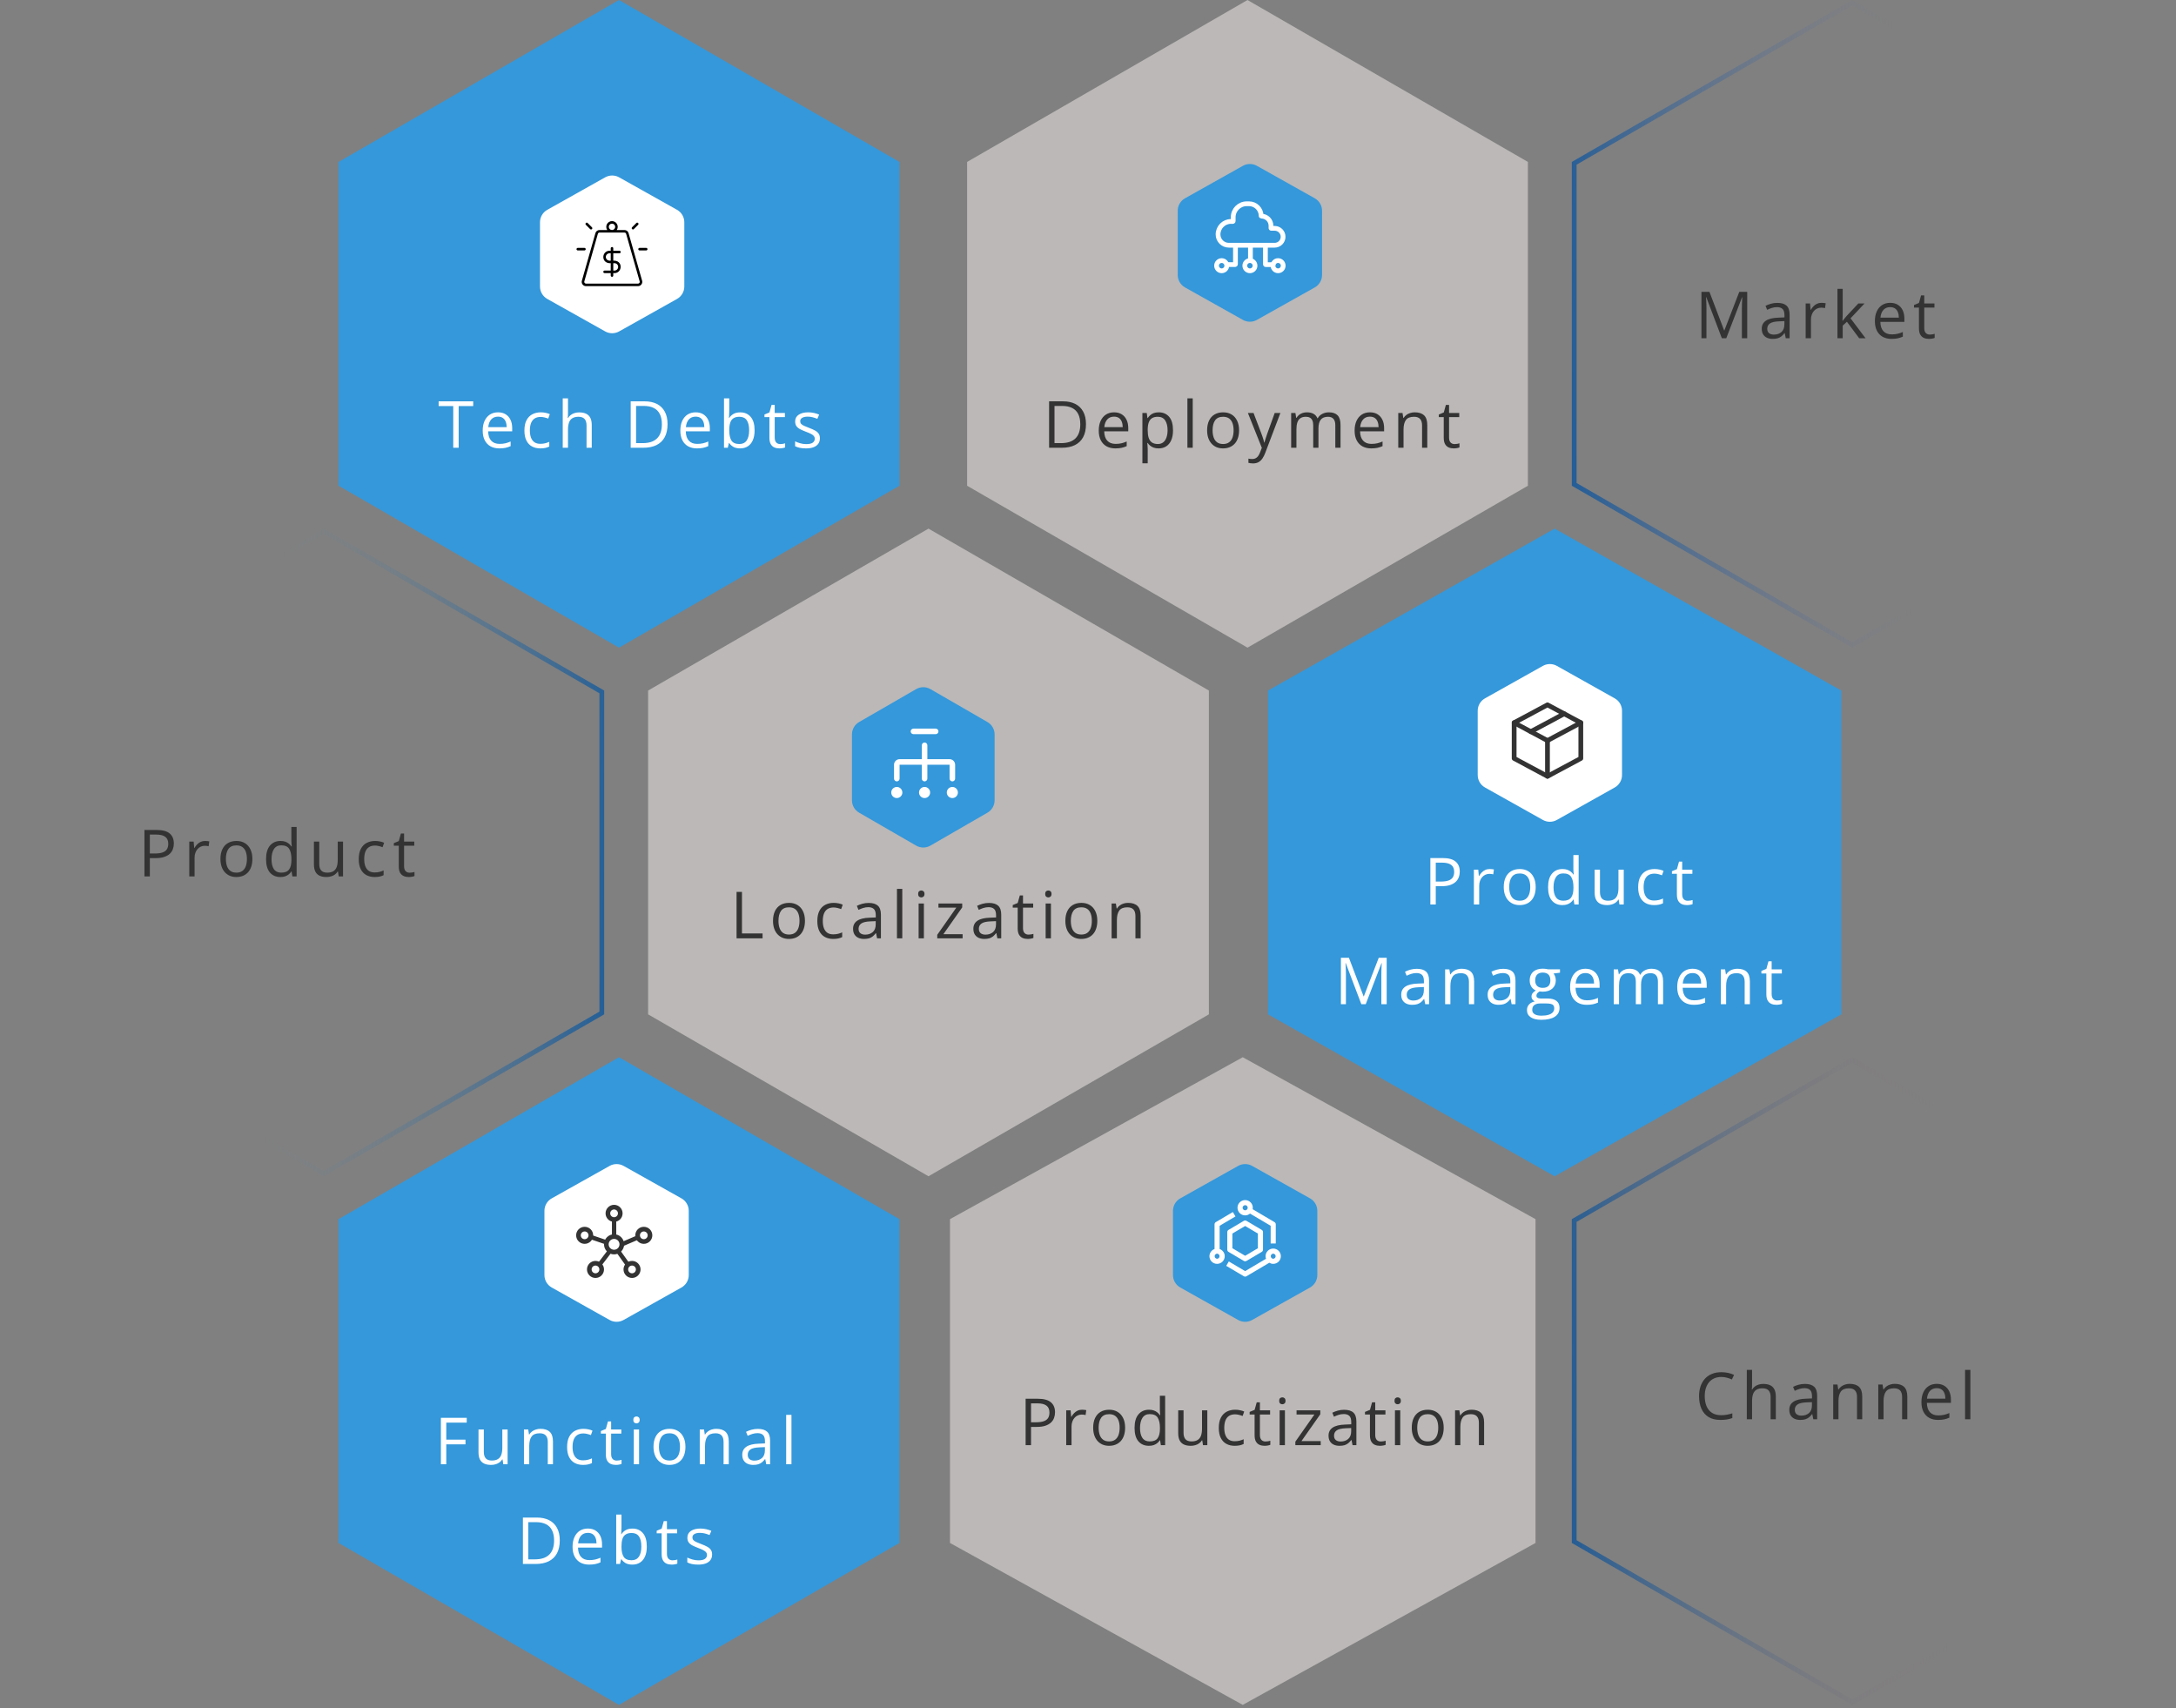 <svg xmlns="http://www.w3.org/2000/svg" width="502" height="394" viewBox="0 0 502 394" fill="none"><rect x="0" y="0" width="502" height="394" fill="#808080" stroke="none"/><rect x="138.414" y="47.234" width="19.772" height="15.379" fill="#D9D9D9"></rect><path d="M142.805 0L207.494 37.348V112.044L142.805 149.392L78.117 112.044V37.348L142.805 0Z" fill="#3498DB"></path><path d="M358.648 121.93L424.764 159.278V233.973L358.648 271.321L292.533 233.973V159.278L358.648 121.93Z" fill="#3498DB"></path><path d="M287.797 0L352.486 37.348V112.044L287.797 149.392L223.109 112.044V37.348L287.797 0Z" fill="#EAE5E4" fill-opacity="0.55"></path><path d="M214.204 121.93L278.892 159.278V233.973L214.204 271.321L149.515 233.973V159.278L214.204 121.93Z" fill="#EAE5E4" fill-opacity="0.55"></path><path d="M286.702 243.859L354.245 281.207V355.903L286.702 393.251L219.16 355.903V281.207L286.702 243.859Z" fill="#EAE5E4" fill-opacity="0.55"></path><path d="M142.797 243.859L207.486 281.207V355.903L142.797 393.251L78.109 355.903V281.207L142.797 243.859Z" fill="#3498DB"></path><path d="M10.557 159.595L74.696 122.564L138.835 159.595V233.656L74.696 270.687L10.557 233.656V159.595Z" stroke="url(#paint0_linear_2258_16877)" stroke-width="1.098"></path><path d="M491.443 37.665L427.304 0.634L363.165 37.665V111.727L427.304 148.757L491.443 111.727V37.665Z" stroke="url(#paint1_linear_2258_16877)" stroke-width="1.098"></path><path d="M491.443 281.524L427.304 244.494L363.165 281.524V355.586L427.304 392.617L491.443 355.586V281.524Z" stroke="url(#paint2_linear_2258_16877)" stroke-width="1.098"></path><path d="M36.122 191.44C37.504 191.44 38.512 191.711 39.147 192.253C39.787 192.791 40.106 193.562 40.106 194.568C40.106 195.022 40.031 195.454 39.879 195.864C39.733 196.27 39.494 196.628 39.162 196.941C38.83 197.249 38.393 197.493 37.851 197.673C37.313 197.849 36.654 197.937 35.873 197.937H34.569V202.148H33.324V191.44H36.122ZM36.005 192.502H34.569V196.868H35.734C36.417 196.868 36.986 196.794 37.44 196.648C37.899 196.501 38.244 196.265 38.473 195.938C38.703 195.605 38.817 195.166 38.817 194.619C38.817 193.906 38.59 193.376 38.136 193.03C37.682 192.678 36.972 192.502 36.005 192.502ZM47.312 193.975C47.473 193.975 47.642 193.984 47.817 194.004C47.993 194.019 48.149 194.041 48.286 194.07L48.132 195.198C48.001 195.164 47.854 195.137 47.693 195.117C47.532 195.098 47.38 195.088 47.239 195.088C46.916 195.088 46.611 195.154 46.323 195.286C46.04 195.413 45.791 195.598 45.576 195.842C45.361 196.082 45.193 196.372 45.071 196.714C44.949 197.051 44.888 197.427 44.888 197.842V202.148H43.665V194.121H44.675L44.807 195.601H44.858C45.024 195.303 45.225 195.032 45.459 194.788C45.693 194.539 45.964 194.341 46.272 194.194C46.584 194.048 46.931 193.975 47.312 193.975ZM58.224 198.12C58.224 198.779 58.138 199.368 57.967 199.885C57.796 200.403 57.55 200.84 57.227 201.196C56.905 201.553 56.515 201.826 56.056 202.017C55.602 202.202 55.086 202.295 54.51 202.295C53.973 202.295 53.48 202.202 53.031 202.017C52.586 201.826 52.201 201.553 51.873 201.196C51.551 200.84 51.3 200.403 51.119 199.885C50.943 199.368 50.855 198.779 50.855 198.12C50.855 197.241 51.004 196.494 51.302 195.879C51.6 195.259 52.025 194.788 52.577 194.465C53.133 194.138 53.795 193.975 54.562 193.975C55.294 193.975 55.934 194.138 56.48 194.465C57.032 194.792 57.459 195.266 57.762 195.886C58.07 196.501 58.224 197.246 58.224 198.12ZM52.115 198.12C52.115 198.765 52.201 199.324 52.372 199.797C52.542 200.271 52.806 200.637 53.163 200.896C53.519 201.155 53.978 201.284 54.54 201.284C55.096 201.284 55.553 201.155 55.909 200.896C56.27 200.637 56.537 200.271 56.708 199.797C56.878 199.324 56.964 198.765 56.964 198.12C56.964 197.48 56.878 196.929 56.708 196.465C56.537 195.996 56.273 195.635 55.916 195.381C55.56 195.127 55.099 195 54.532 195C53.697 195 53.084 195.276 52.694 195.828C52.308 196.379 52.115 197.144 52.115 198.12ZM64.682 202.295C63.666 202.295 62.861 201.948 62.265 201.255C61.674 200.562 61.379 199.531 61.379 198.164C61.379 196.782 61.682 195.74 62.287 195.037C62.893 194.329 63.698 193.975 64.704 193.975C65.129 193.975 65.5 194.031 65.817 194.143C66.135 194.255 66.408 194.407 66.638 194.597C66.867 194.783 67.06 194.995 67.216 195.234H67.304C67.285 195.083 67.265 194.875 67.246 194.612C67.226 194.348 67.216 194.133 67.216 193.967V190.752H68.432V202.148H67.451L67.268 201.006H67.216C67.065 201.245 66.872 201.462 66.638 201.658C66.408 201.853 66.132 202.009 65.81 202.126C65.493 202.239 65.117 202.295 64.682 202.295ZM64.873 201.284C65.732 201.284 66.34 201.04 66.696 200.552C67.053 200.063 67.231 199.338 67.231 198.376V198.157C67.231 197.136 67.06 196.353 66.718 195.806C66.381 195.259 65.766 194.985 64.873 194.985C64.126 194.985 63.566 195.273 63.195 195.85C62.824 196.421 62.639 197.202 62.639 198.193C62.639 199.18 62.822 199.941 63.188 200.479C63.559 201.016 64.121 201.284 64.873 201.284ZM79.139 194.121V202.148H78.143L77.967 201.021H77.901C77.735 201.299 77.52 201.533 77.256 201.724C76.993 201.914 76.695 202.056 76.363 202.148C76.036 202.246 75.686 202.295 75.315 202.295C74.681 202.295 74.148 202.192 73.719 201.987C73.289 201.782 72.964 201.465 72.745 201.035C72.53 200.605 72.422 200.054 72.422 199.38V194.121H73.653V199.292C73.653 199.961 73.804 200.461 74.107 200.793C74.41 201.121 74.871 201.284 75.491 201.284C76.087 201.284 76.561 201.172 76.912 200.947C77.269 200.723 77.525 200.393 77.681 199.958C77.837 199.519 77.915 198.982 77.915 198.347V194.121H79.139ZM86.425 202.295C85.702 202.295 85.065 202.146 84.513 201.848C83.961 201.55 83.532 201.096 83.224 200.486C82.916 199.875 82.763 199.106 82.763 198.179C82.763 197.207 82.924 196.414 83.246 195.798C83.573 195.178 84.022 194.719 84.594 194.421C85.165 194.124 85.814 193.975 86.542 193.975C86.942 193.975 87.328 194.016 87.699 194.099C88.075 194.177 88.383 194.277 88.622 194.399L88.256 195.417C88.012 195.32 87.728 195.232 87.406 195.154C87.089 195.076 86.791 195.037 86.513 195.037C85.956 195.037 85.492 195.156 85.121 195.396C84.755 195.635 84.479 195.986 84.293 196.45C84.113 196.914 84.022 197.485 84.022 198.164C84.022 198.813 84.11 199.368 84.286 199.827C84.467 200.286 84.733 200.637 85.085 200.881C85.441 201.121 85.885 201.24 86.418 201.24C86.842 201.24 87.226 201.196 87.567 201.108C87.909 201.016 88.219 200.908 88.498 200.786V201.87C88.229 202.007 87.929 202.112 87.597 202.185C87.269 202.258 86.879 202.295 86.425 202.295ZM94.495 201.299C94.695 201.299 94.9 201.282 95.11 201.248C95.32 201.213 95.491 201.172 95.623 201.123V202.068C95.481 202.131 95.283 202.185 95.029 202.229C94.78 202.273 94.536 202.295 94.297 202.295C93.872 202.295 93.486 202.222 93.14 202.075C92.793 201.924 92.515 201.67 92.305 201.313C92.1 200.957 91.997 200.464 91.997 199.834V195.073H90.855V194.48L92.004 194.004L92.488 192.261H93.22V194.121H95.571V195.073H93.22V199.797C93.22 200.3 93.335 200.676 93.564 200.925C93.799 201.174 94.109 201.299 94.495 201.299Z" fill="#333333"></path><path d="M397.229 78.023L393.633 68.546H393.574C393.594 68.746 393.611 68.99 393.625 69.278C393.64 69.566 393.652 69.881 393.662 70.223C393.672 70.56 393.677 70.904 393.677 71.256V78.023H392.52V67.315H394.365L397.756 76.222H397.808L401.25 67.315H403.081V78.023H401.851V71.168C401.851 70.851 401.855 70.533 401.865 70.216C401.875 69.894 401.887 69.591 401.902 69.308C401.917 69.019 401.931 68.77 401.946 68.561H401.887L398.247 78.023H397.229ZM410.031 69.864C410.988 69.864 411.698 70.079 412.162 70.509C412.626 70.939 412.858 71.624 412.858 72.567V78.023H411.971L411.737 76.837H411.679C411.454 77.13 411.22 77.376 410.975 77.577C410.731 77.772 410.448 77.921 410.126 78.023C409.808 78.121 409.418 78.17 408.954 78.17C408.466 78.17 408.031 78.085 407.65 77.914C407.274 77.743 406.976 77.484 406.757 77.137C406.542 76.79 406.434 76.351 406.434 75.819C406.434 75.018 406.752 74.403 407.387 73.973C408.021 73.543 408.988 73.309 410.287 73.27L411.671 73.211V72.721C411.671 72.027 411.522 71.541 411.224 71.263C410.927 70.985 410.507 70.846 409.965 70.846C409.545 70.846 409.144 70.907 408.763 71.029C408.383 71.151 408.021 71.295 407.679 71.461L407.306 70.538C407.667 70.353 408.082 70.194 408.551 70.062C409.02 69.93 409.513 69.864 410.031 69.864ZM411.657 74.068L410.433 74.12C409.432 74.159 408.727 74.322 408.317 74.61C407.907 74.898 407.701 75.306 407.701 75.834C407.701 76.293 407.841 76.632 408.119 76.852C408.397 77.071 408.766 77.181 409.225 77.181C409.938 77.181 410.521 76.983 410.975 76.588C411.429 76.192 411.657 75.599 411.657 74.808V74.068ZM420.21 69.85C420.371 69.85 420.54 69.859 420.715 69.879C420.891 69.894 421.047 69.915 421.184 69.945L421.03 71.073C420.899 71.039 420.752 71.012 420.591 70.992C420.43 70.973 420.278 70.963 420.137 70.963C419.815 70.963 419.509 71.029 419.221 71.161C418.938 71.288 418.689 71.473 418.474 71.717C418.259 71.957 418.091 72.247 417.969 72.589C417.847 72.926 417.786 73.302 417.786 73.717V78.023H416.563V69.996H417.573L417.705 71.476H417.756C417.922 71.178 418.123 70.907 418.357 70.663C418.591 70.414 418.862 70.216 419.17 70.069C419.483 69.923 419.829 69.85 420.21 69.85ZM425.109 66.627V72.545C425.109 72.74 425.101 72.98 425.087 73.263C425.072 73.541 425.06 73.788 425.05 74.002H425.101C425.204 73.876 425.353 73.688 425.548 73.439C425.748 73.189 425.917 72.989 426.054 72.838L428.72 69.996H430.148L426.918 73.424L430.382 78.023H428.917L426.083 74.222L425.109 75.116V78.023H423.9V66.627H425.109ZM436.072 69.85C436.756 69.85 437.342 70.001 437.83 70.304C438.318 70.606 438.692 71.031 438.95 71.578C439.209 72.12 439.339 72.755 439.339 73.482V74.237H433.794C433.809 75.179 434.043 75.897 434.497 76.39C434.951 76.883 435.591 77.13 436.416 77.13C436.924 77.13 437.373 77.084 437.764 76.991C438.154 76.898 438.56 76.761 438.98 76.581V77.65C438.574 77.831 438.172 77.962 437.771 78.045C437.376 78.128 436.907 78.17 436.365 78.17C435.593 78.17 434.92 78.014 434.343 77.701C433.772 77.384 433.328 76.92 433.01 76.31C432.693 75.699 432.534 74.952 432.534 74.068C432.534 73.204 432.678 72.457 432.967 71.827C433.259 71.192 433.67 70.704 434.197 70.362C434.729 70.02 435.354 69.85 436.072 69.85ZM436.057 70.846C435.408 70.846 434.89 71.058 434.505 71.483C434.119 71.908 433.889 72.501 433.816 73.263H438.064C438.059 72.784 437.984 72.364 437.837 72.003C437.696 71.637 437.478 71.353 437.185 71.153C436.892 70.948 436.516 70.846 436.057 70.846ZM445.197 77.174C445.397 77.174 445.602 77.157 445.812 77.123C446.022 77.088 446.193 77.047 446.325 76.998V77.943C446.183 78.006 445.985 78.06 445.731 78.104C445.482 78.148 445.238 78.17 444.999 78.17C444.574 78.17 444.188 78.097 443.842 77.95C443.495 77.799 443.217 77.545 443.007 77.189C442.802 76.832 442.699 76.339 442.699 75.709V70.948H441.557V70.355L442.707 69.879L443.19 68.136H443.922V69.996H446.273V70.948H443.922V75.672C443.922 76.175 444.037 76.551 444.267 76.8C444.501 77.049 444.811 77.174 445.197 77.174Z" fill="#333333"></path><path d="M397.097 317.612C396.506 317.612 395.974 317.714 395.5 317.919C395.032 318.12 394.631 318.413 394.299 318.798C393.972 319.179 393.721 319.641 393.545 320.183C393.369 320.725 393.281 321.335 393.281 322.014C393.281 322.912 393.42 323.693 393.699 324.357C393.982 325.017 394.402 325.527 394.958 325.888C395.52 326.25 396.221 326.43 397.061 326.43C397.539 326.43 397.988 326.391 398.408 326.313C398.833 326.23 399.246 326.127 399.646 326.005V327.089C399.255 327.236 398.845 327.343 398.416 327.412C397.986 327.485 397.476 327.521 396.885 327.521C395.796 327.521 394.885 327.297 394.153 326.848C393.425 326.394 392.878 325.754 392.512 324.929C392.151 324.104 391.97 323.129 391.97 322.006C391.97 321.196 392.083 320.456 392.307 319.787C392.537 319.113 392.869 318.532 393.303 318.044C393.743 317.556 394.28 317.18 394.915 316.916C395.554 316.647 396.287 316.513 397.112 316.513C397.654 316.513 398.176 316.567 398.679 316.674C399.182 316.782 399.636 316.936 400.042 317.136L399.543 318.19C399.202 318.034 398.826 317.9 398.416 317.788C398.01 317.67 397.571 317.612 397.097 317.612ZM404.2 315.979V319.384C404.2 319.58 404.196 319.777 404.186 319.978C404.176 320.173 404.159 320.354 404.135 320.52H404.215C404.381 320.236 404.591 320 404.845 319.809C405.104 319.614 405.397 319.467 405.724 319.37C406.051 319.267 406.398 319.216 406.764 319.216C407.408 319.216 407.946 319.318 408.375 319.523C408.81 319.729 409.135 320.046 409.349 320.476C409.569 320.905 409.679 321.462 409.679 322.146V327.375H408.478V322.226C408.478 321.557 408.324 321.057 408.016 320.725C407.714 320.393 407.247 320.227 406.617 320.227C406.022 320.227 405.546 320.341 405.189 320.571C404.838 320.795 404.584 321.127 404.428 321.567C404.276 322.006 404.2 322.543 404.2 323.178V327.375H402.985V315.979H404.2ZM416.387 319.216C417.344 319.216 418.054 319.431 418.518 319.86C418.982 320.29 419.214 320.976 419.214 321.918V327.375H418.328L418.093 326.188H418.035C417.81 326.481 417.576 326.728 417.332 326.928C417.087 327.124 416.804 327.272 416.482 327.375C416.165 327.473 415.774 327.521 415.31 327.521C414.822 327.521 414.387 327.436 414.006 327.265C413.63 327.094 413.333 326.835 413.113 326.489C412.898 326.142 412.791 325.703 412.791 325.17C412.791 324.37 413.108 323.754 413.743 323.325C414.378 322.895 415.344 322.661 416.643 322.622L418.027 322.563V322.072C418.027 321.379 417.879 320.893 417.581 320.615C417.283 320.336 416.863 320.197 416.321 320.197C415.901 320.197 415.501 320.258 415.12 320.38C414.739 320.502 414.378 320.646 414.036 320.812L413.662 319.89C414.024 319.704 414.439 319.545 414.907 319.414C415.376 319.282 415.869 319.216 416.387 319.216ZM418.013 323.42L416.79 323.471C415.789 323.51 415.083 323.674 414.673 323.962C414.263 324.25 414.058 324.658 414.058 325.185C414.058 325.644 414.197 325.983 414.475 326.203C414.754 326.423 415.122 326.533 415.581 326.533C416.294 326.533 416.878 326.335 417.332 325.939C417.786 325.544 418.013 324.951 418.013 324.16V323.42ZM426.72 319.201C427.672 319.201 428.392 319.436 428.881 319.904C429.369 320.368 429.613 321.115 429.613 322.146V327.375H428.412V322.226C428.412 321.557 428.258 321.057 427.951 320.725C427.648 320.393 427.182 320.227 426.552 320.227C425.663 320.227 425.038 320.478 424.677 320.981C424.315 321.484 424.135 322.214 424.135 323.171V327.375H422.919V319.348H423.9L424.083 320.505H424.149C424.32 320.222 424.538 319.985 424.801 319.794C425.065 319.599 425.36 319.453 425.687 319.355C426.015 319.252 426.359 319.201 426.72 319.201ZM437.119 319.201C438.071 319.201 438.792 319.436 439.28 319.904C439.768 320.368 440.012 321.115 440.012 322.146V327.375H438.811V322.226C438.811 321.557 438.657 321.057 438.35 320.725C438.047 320.393 437.581 320.227 436.951 320.227C436.062 320.227 435.437 320.478 435.076 320.981C434.715 321.484 434.534 322.214 434.534 323.171V327.375H433.318V319.348H434.3L434.483 320.505H434.549C434.719 320.222 434.937 319.985 435.2 319.794C435.464 319.599 435.759 319.453 436.087 319.355C436.414 319.252 436.758 319.201 437.119 319.201ZM446.808 319.201C447.492 319.201 448.078 319.353 448.566 319.655C449.054 319.958 449.428 320.383 449.687 320.93C449.945 321.472 450.075 322.106 450.075 322.834V323.588H444.53C444.545 324.531 444.779 325.249 445.233 325.742C445.688 326.235 446.327 326.481 447.152 326.481C447.66 326.481 448.109 326.435 448.5 326.342C448.891 326.25 449.296 326.113 449.716 325.932V327.001C449.311 327.182 448.908 327.314 448.507 327.397C448.112 327.48 447.643 327.521 447.101 327.521C446.33 327.521 445.656 327.365 445.08 327.053C444.508 326.735 444.064 326.271 443.747 325.661C443.429 325.051 443.271 324.304 443.271 323.42C443.271 322.556 443.415 321.809 443.703 321.179C443.996 320.544 444.406 320.056 444.933 319.714C445.465 319.372 446.09 319.201 446.808 319.201ZM446.793 320.197C446.144 320.197 445.626 320.41 445.241 320.834C444.855 321.259 444.625 321.853 444.552 322.614H448.8C448.795 322.136 448.72 321.716 448.573 321.354C448.432 320.988 448.214 320.705 447.921 320.505C447.628 320.3 447.252 320.197 446.793 320.197ZM454.563 327.375H453.34V315.979H454.563V327.375Z" fill="#333333"></path><path d="M250.531 97.825C250.531 99.031 250.311 100.039 249.872 100.85C249.432 101.655 248.795 102.263 247.96 102.673C247.13 103.079 246.122 103.281 244.935 103.281H242.027V92.573H245.257C246.346 92.573 247.284 92.773 248.07 93.174C248.856 93.569 249.461 94.158 249.886 94.939C250.316 95.715 250.531 96.677 250.531 97.825ZM249.22 97.869C249.22 96.907 249.059 96.113 248.736 95.488C248.419 94.863 247.95 94.399 247.33 94.097C246.715 93.789 245.96 93.635 245.067 93.635H243.272V102.212H244.789C246.263 102.212 247.369 101.848 248.106 101.121C248.849 100.393 249.22 99.309 249.22 97.869ZM257.019 95.107C257.702 95.107 258.288 95.259 258.777 95.561C259.265 95.864 259.638 96.289 259.897 96.836C260.156 97.378 260.285 98.013 260.285 98.74V99.495H254.741C254.756 100.437 254.99 101.155 255.444 101.648C255.898 102.141 256.538 102.388 257.363 102.388C257.871 102.388 258.32 102.341 258.711 102.249C259.101 102.156 259.507 102.019 259.927 101.838V102.908C259.521 103.088 259.118 103.22 258.718 103.303C258.323 103.386 257.854 103.428 257.312 103.428C256.54 103.428 255.867 103.271 255.29 102.959C254.719 102.642 254.275 102.178 253.957 101.567C253.64 100.957 253.481 100.21 253.481 99.326C253.481 98.462 253.625 97.715 253.913 97.085C254.206 96.45 254.617 95.962 255.144 95.62C255.676 95.278 256.301 95.107 257.019 95.107ZM257.004 96.103C256.355 96.103 255.837 96.316 255.451 96.741C255.066 97.165 254.836 97.759 254.763 98.52H259.011C259.006 98.042 258.93 97.622 258.784 97.261C258.642 96.894 258.425 96.611 258.132 96.411C257.839 96.206 257.463 96.103 257.004 96.103ZM267.323 95.107C268.324 95.107 269.122 95.452 269.718 96.14C270.314 96.829 270.611 97.864 270.611 99.246C270.611 100.159 270.475 100.925 270.201 101.545C269.928 102.166 269.542 102.634 269.044 102.952C268.551 103.269 267.967 103.428 267.294 103.428C266.869 103.428 266.495 103.372 266.173 103.259C265.851 103.147 265.575 102.996 265.345 102.805C265.116 102.615 264.925 102.407 264.774 102.183H264.686C264.701 102.373 264.718 102.603 264.737 102.871C264.762 103.14 264.774 103.374 264.774 103.574V106.87H263.551V95.254H264.554L264.715 96.44H264.774C264.93 96.196 265.121 95.974 265.345 95.774C265.57 95.569 265.843 95.408 266.166 95.29C266.493 95.168 266.879 95.107 267.323 95.107ZM267.11 96.133C266.554 96.133 266.105 96.24 265.763 96.455C265.426 96.67 265.179 96.992 265.023 97.422C264.867 97.847 264.784 98.381 264.774 99.026V99.26C264.774 99.939 264.847 100.513 264.994 100.981C265.145 101.45 265.392 101.807 265.733 102.051C266.08 102.295 266.544 102.417 267.125 102.417C267.623 102.417 268.038 102.283 268.37 102.014C268.702 101.746 268.949 101.372 269.11 100.894C269.276 100.41 269.359 99.856 269.359 99.231C269.359 98.284 269.173 97.532 268.802 96.975C268.436 96.414 267.872 96.133 267.11 96.133ZM275.159 103.281H273.935V91.885H275.159V103.281ZM285.851 99.253C285.851 99.912 285.765 100.5 285.594 101.018C285.424 101.536 285.177 101.973 284.855 102.329C284.532 102.686 284.142 102.959 283.683 103.149C283.229 103.335 282.714 103.428 282.137 103.428C281.6 103.428 281.107 103.335 280.658 103.149C280.214 102.959 279.828 102.686 279.501 102.329C279.178 101.973 278.927 101.536 278.746 101.018C278.571 100.5 278.483 99.912 278.483 99.253C278.483 98.374 278.632 97.627 278.929 97.012C279.227 96.392 279.652 95.92 280.204 95.598C280.76 95.271 281.422 95.107 282.189 95.107C282.921 95.107 283.561 95.271 284.108 95.598C284.659 95.925 285.087 96.399 285.389 97.019C285.697 97.634 285.851 98.379 285.851 99.253ZM279.742 99.253C279.742 99.897 279.828 100.457 279.999 100.93C280.17 101.404 280.433 101.77 280.79 102.029C281.146 102.288 281.605 102.417 282.167 102.417C282.723 102.417 283.18 102.288 283.536 102.029C283.898 101.77 284.164 101.404 284.335 100.93C284.506 100.457 284.591 99.897 284.591 99.253C284.591 98.613 284.506 98.061 284.335 97.598C284.164 97.129 283.9 96.768 283.544 96.514C283.187 96.26 282.726 96.133 282.159 96.133C281.324 96.133 280.712 96.409 280.321 96.96C279.935 97.512 279.742 98.276 279.742 99.253ZM287.886 95.254H289.189L290.962 99.912C291.064 100.186 291.16 100.449 291.248 100.703C291.335 100.952 291.414 101.191 291.482 101.421C291.55 101.65 291.604 101.873 291.643 102.087H291.694C291.763 101.843 291.86 101.523 291.987 101.128C292.114 100.728 292.251 100.32 292.397 99.905L294.075 95.254H295.386L291.892 104.46C291.707 104.954 291.489 105.383 291.24 105.75C290.996 106.116 290.698 106.396 290.347 106.592C289.995 106.792 289.57 106.892 289.072 106.892C288.843 106.892 288.64 106.877 288.464 106.848C288.289 106.824 288.137 106.794 288.01 106.76V105.786C288.118 105.811 288.247 105.833 288.398 105.852C288.555 105.872 288.716 105.881 288.882 105.881C289.185 105.881 289.446 105.823 289.666 105.706C289.89 105.593 290.083 105.427 290.244 105.208C290.405 104.988 290.544 104.727 290.662 104.424L291.101 103.296L287.886 95.254ZM306.583 95.107C307.467 95.107 308.134 95.339 308.583 95.803C309.032 96.262 309.257 97.002 309.257 98.022V103.281H308.055V98.081C308.055 97.432 307.914 96.946 307.631 96.624C307.352 96.296 306.937 96.133 306.386 96.133C305.609 96.133 305.045 96.357 304.694 96.807C304.342 97.256 304.166 97.918 304.166 98.791V103.281H302.958V98.081C302.958 97.647 302.894 97.285 302.767 96.997C302.645 96.709 302.46 96.494 302.211 96.353C301.967 96.206 301.657 96.133 301.281 96.133C300.748 96.133 300.321 96.243 299.999 96.462C299.677 96.682 299.442 97.009 299.296 97.444C299.154 97.874 299.083 98.403 299.083 99.033V103.281H297.867V95.254H298.849L299.032 96.389H299.098C299.259 96.111 299.462 95.876 299.706 95.686C299.95 95.496 300.223 95.352 300.526 95.254C300.829 95.156 301.151 95.107 301.493 95.107C302.103 95.107 302.614 95.222 303.024 95.452C303.439 95.676 303.739 96.02 303.925 96.484H303.991C304.254 96.02 304.616 95.676 305.075 95.452C305.533 95.222 306.036 95.107 306.583 95.107ZM316.045 95.107C316.729 95.107 317.315 95.259 317.803 95.561C318.291 95.864 318.665 96.289 318.923 96.836C319.182 97.378 319.312 98.013 319.312 98.74V99.495H313.767C313.782 100.437 314.016 101.155 314.47 101.648C314.924 102.141 315.564 102.388 316.389 102.388C316.897 102.388 317.346 102.341 317.737 102.249C318.128 102.156 318.533 102.019 318.953 101.838V102.908C318.547 103.088 318.145 103.22 317.744 103.303C317.349 103.386 316.88 103.428 316.338 103.428C315.567 103.428 314.893 103.271 314.317 102.959C313.745 102.642 313.301 102.178 312.983 101.567C312.666 100.957 312.507 100.21 312.507 99.326C312.507 98.462 312.651 97.715 312.94 97.085C313.233 96.45 313.643 95.962 314.17 95.62C314.702 95.278 315.327 95.107 316.045 95.107ZM316.03 96.103C315.381 96.103 314.863 96.316 314.478 96.741C314.092 97.165 313.862 97.759 313.789 98.52H318.037C318.032 98.042 317.957 97.622 317.81 97.261C317.669 96.894 317.451 96.611 317.158 96.411C316.865 96.206 316.489 96.103 316.03 96.103ZM326.378 95.107C327.33 95.107 328.051 95.342 328.539 95.811C329.027 96.274 329.271 97.022 329.271 98.052V103.281H328.07V98.132C328.07 97.463 327.916 96.963 327.609 96.631C327.306 96.299 326.84 96.133 326.21 96.133C325.321 96.133 324.696 96.384 324.335 96.887C323.974 97.39 323.793 98.12 323.793 99.077V103.281H322.577V95.254H323.558L323.742 96.411H323.808C323.978 96.128 324.196 95.891 324.459 95.701C324.723 95.505 325.018 95.359 325.346 95.261C325.673 95.159 326.017 95.107 326.378 95.107ZM335.569 102.432C335.769 102.432 335.974 102.415 336.184 102.38C336.394 102.346 336.565 102.305 336.697 102.256V103.201C336.555 103.264 336.358 103.318 336.104 103.362C335.855 103.406 335.611 103.428 335.371 103.428C334.946 103.428 334.561 103.354 334.214 103.208C333.867 103.057 333.589 102.803 333.379 102.446C333.174 102.09 333.071 101.597 333.071 100.967V96.206H331.929V95.613L333.079 95.137L333.562 93.394H334.295V95.254H336.646V96.206H334.295V100.93C334.295 101.433 334.409 101.809 334.639 102.058C334.873 102.307 335.183 102.432 335.569 102.432Z" fill="#333333"></path><path d="M169.926 216.43V205.722H171.171V215.316H175.924V216.43H169.926ZM185.701 212.401C185.701 213.061 185.616 213.649 185.445 214.167C185.274 214.684 185.027 215.121 184.705 215.478C184.383 215.834 183.992 216.107 183.533 216.298C183.079 216.483 182.564 216.576 181.988 216.576C181.45 216.576 180.957 216.483 180.508 216.298C180.064 216.107 179.678 215.834 179.351 215.478C179.029 215.121 178.777 214.684 178.596 214.167C178.421 213.649 178.333 213.061 178.333 212.401C178.333 211.522 178.482 210.775 178.78 210.16C179.077 209.54 179.502 209.069 180.054 208.747C180.611 208.419 181.272 208.256 182.039 208.256C182.771 208.256 183.411 208.419 183.958 208.747C184.51 209.074 184.937 209.547 185.24 210.167C185.547 210.783 185.701 211.527 185.701 212.401ZM179.593 212.401C179.593 213.046 179.678 213.605 179.849 214.079C180.02 214.552 180.283 214.918 180.64 215.177C180.996 215.436 181.455 215.565 182.017 215.565C182.574 215.565 183.03 215.436 183.387 215.177C183.748 214.918 184.014 214.552 184.185 214.079C184.356 213.605 184.441 213.046 184.441 212.401C184.441 211.762 184.356 211.21 184.185 210.746C184.014 210.277 183.75 209.916 183.394 209.662C183.037 209.408 182.576 209.281 182.01 209.281C181.175 209.281 180.562 209.557 180.171 210.109C179.785 210.661 179.593 211.425 179.593 212.401ZM192.218 216.576C191.496 216.576 190.858 216.427 190.307 216.129C189.755 215.832 189.325 215.377 189.018 214.767C188.71 214.157 188.556 213.388 188.556 212.46C188.556 211.488 188.717 210.695 189.04 210.08C189.367 209.459 189.816 209 190.387 208.703C190.959 208.405 191.608 208.256 192.336 208.256C192.736 208.256 193.122 208.297 193.493 208.38C193.869 208.458 194.176 208.559 194.416 208.681L194.049 209.699C193.805 209.601 193.522 209.513 193.2 209.435C192.882 209.357 192.585 209.318 192.306 209.318C191.75 209.318 191.286 209.438 190.915 209.677C190.548 209.916 190.273 210.268 190.087 210.731C189.906 211.195 189.816 211.767 189.816 212.445C189.816 213.095 189.904 213.649 190.08 214.108C190.26 214.567 190.526 214.918 190.878 215.163C191.234 215.402 191.679 215.521 192.211 215.521C192.636 215.521 193.019 215.478 193.361 215.39C193.703 215.297 194.013 215.189 194.291 215.067V216.151C194.023 216.288 193.722 216.393 193.39 216.466C193.063 216.54 192.672 216.576 192.218 216.576ZM200.398 208.271C201.355 208.271 202.066 208.485 202.53 208.915C202.994 209.345 203.225 210.031 203.225 210.973V216.43H202.339L202.105 215.243H202.046C201.822 215.536 201.587 215.783 201.343 215.983C201.099 216.178 200.816 216.327 200.494 216.43C200.176 216.527 199.786 216.576 199.322 216.576C198.833 216.576 198.399 216.491 198.018 216.32C197.642 216.149 197.344 215.89 197.124 215.543C196.91 215.197 196.802 214.757 196.802 214.225C196.802 213.424 197.12 212.809 197.754 212.379C198.389 211.95 199.356 211.715 200.655 211.676L202.039 211.618V211.127C202.039 210.434 201.89 209.948 201.592 209.669C201.294 209.391 200.874 209.252 200.332 209.252C199.913 209.252 199.512 209.313 199.131 209.435C198.75 209.557 198.389 209.701 198.047 209.867L197.674 208.944C198.035 208.759 198.45 208.6 198.919 208.468C199.388 208.336 199.881 208.271 200.398 208.271ZM202.024 212.475L200.801 212.526C199.8 212.565 199.095 212.729 198.684 213.017C198.274 213.305 198.069 213.712 198.069 214.24C198.069 214.699 198.208 215.038 198.487 215.258C198.765 215.478 199.134 215.587 199.593 215.587C200.306 215.587 200.889 215.39 201.343 214.994C201.797 214.599 202.024 214.005 202.024 213.214V212.475ZM208.154 216.43H206.93V205.033H208.154V216.43ZM213.14 208.402V216.43H211.924V208.402H213.14ZM212.547 205.399C212.747 205.399 212.918 205.465 213.06 205.597C213.206 205.724 213.279 205.924 213.279 206.198C213.279 206.466 213.206 206.667 213.06 206.798C212.918 206.93 212.747 206.996 212.547 206.996C212.337 206.996 212.161 206.93 212.02 206.798C211.883 206.667 211.814 206.466 211.814 206.198C211.814 205.924 211.883 205.724 212.02 205.597C212.161 205.465 212.337 205.399 212.547 205.399ZM222.075 216.43H216.222V215.624L220.624 209.354H216.501V208.402H221.979V209.303L217.636 215.485H222.075V216.43ZM228.152 208.271C229.109 208.271 229.82 208.485 230.284 208.915C230.748 209.345 230.98 210.031 230.98 210.973V216.43H230.093L229.859 215.243H229.8C229.576 215.536 229.341 215.783 229.097 215.983C228.853 216.178 228.57 216.327 228.248 216.43C227.93 216.527 227.54 216.576 227.076 216.576C226.588 216.576 226.153 216.491 225.772 216.32C225.396 216.149 225.098 215.89 224.879 215.543C224.664 215.197 224.556 214.757 224.556 214.225C224.556 213.424 224.874 212.809 225.508 212.379C226.143 211.95 227.11 211.715 228.409 211.676L229.793 211.618V211.127C229.793 210.434 229.644 209.948 229.346 209.669C229.048 209.391 228.629 209.252 228.087 209.252C227.667 209.252 227.266 209.313 226.885 209.435C226.504 209.557 226.143 209.701 225.801 209.867L225.428 208.944C225.789 208.759 226.204 208.6 226.673 208.468C227.142 208.336 227.635 208.271 228.152 208.271ZM229.778 212.475L228.555 212.526C227.554 212.565 226.849 212.729 226.439 213.017C226.028 213.305 225.823 213.712 225.823 214.24C225.823 214.699 225.963 215.038 226.241 215.258C226.519 215.478 226.888 215.587 227.347 215.587C228.06 215.587 228.643 215.39 229.097 214.994C229.551 214.599 229.778 214.005 229.778 213.214V212.475ZM237.277 215.58C237.477 215.58 237.683 215.563 237.892 215.529C238.102 215.495 238.273 215.453 238.405 215.404V216.349C238.264 216.413 238.066 216.466 237.812 216.51C237.563 216.554 237.319 216.576 237.079 216.576C236.655 216.576 236.269 216.503 235.922 216.356C235.576 216.205 235.297 215.951 235.087 215.595C234.882 215.238 234.78 214.745 234.78 214.115V209.354H233.637V208.761L234.787 208.285L235.27 206.542H236.003V208.402H238.354V209.354H236.003V214.079C236.003 214.582 236.118 214.958 236.347 215.207C236.581 215.456 236.892 215.58 237.277 215.58ZM242.447 208.402V216.43H241.231V208.402H242.447ZM241.854 205.399C242.054 205.399 242.225 205.465 242.366 205.597C242.513 205.724 242.586 205.924 242.586 206.198C242.586 206.466 242.513 206.667 242.366 206.798C242.225 206.93 242.054 206.996 241.854 206.996C241.644 206.996 241.468 206.93 241.326 206.798C241.19 206.667 241.121 206.466 241.121 206.198C241.121 205.924 241.19 205.724 241.326 205.597C241.468 205.465 241.644 205.399 241.854 205.399ZM253.146 212.401C253.146 213.061 253.061 213.649 252.89 214.167C252.719 214.684 252.473 215.121 252.15 215.478C251.828 215.834 251.438 216.107 250.979 216.298C250.524 216.483 250.009 216.576 249.433 216.576C248.896 216.576 248.403 216.483 247.954 216.298C247.509 216.107 247.124 215.834 246.796 215.478C246.474 215.121 246.223 214.684 246.042 214.167C245.866 213.649 245.778 213.061 245.778 212.401C245.778 211.522 245.927 210.775 246.225 210.16C246.523 209.54 246.948 209.069 247.5 208.747C248.056 208.419 248.718 208.256 249.484 208.256C250.217 208.256 250.856 208.419 251.403 208.747C251.955 209.074 252.382 209.547 252.685 210.167C252.993 210.783 253.146 211.527 253.146 212.401ZM247.038 212.401C247.038 213.046 247.124 213.605 247.294 214.079C247.465 214.552 247.729 214.918 248.085 215.177C248.442 215.436 248.901 215.565 249.462 215.565C250.019 215.565 250.476 215.436 250.832 215.177C251.193 214.918 251.459 214.552 251.63 214.079C251.801 213.605 251.887 213.046 251.887 212.401C251.887 211.762 251.801 211.21 251.63 210.746C251.459 210.277 251.196 209.916 250.839 209.662C250.483 209.408 250.021 209.281 249.455 209.281C248.62 209.281 248.007 209.557 247.617 210.109C247.231 210.661 247.038 211.425 247.038 212.401ZM260.25 208.256C261.202 208.256 261.922 208.49 262.41 208.959C262.899 209.423 263.143 210.17 263.143 211.2V216.43H261.942V211.281C261.942 210.612 261.788 210.111 261.48 209.779C261.178 209.447 260.711 209.281 260.081 209.281C259.193 209.281 258.568 209.533 258.206 210.036C257.845 210.539 257.664 211.269 257.664 212.226V216.43H256.449V208.402H257.43L257.613 209.56H257.679C257.85 209.276 258.067 209.04 258.331 208.849C258.595 208.654 258.89 208.507 259.217 208.41C259.544 208.307 259.888 208.256 260.25 208.256Z" fill="#333333"></path><path d="M332.781 197.917C334.163 197.917 335.171 198.188 335.806 198.73C336.445 199.267 336.765 200.039 336.765 201.044C336.765 201.499 336.69 201.931 336.538 202.341C336.392 202.746 336.152 203.105 335.82 203.417C335.488 203.725 335.051 203.969 334.509 204.15C333.972 204.326 333.313 204.414 332.532 204.414H331.228V208.625H329.983V197.917H332.781ZM332.664 198.979H331.228V203.344H332.393C333.076 203.344 333.645 203.271 334.099 203.125C334.558 202.978 334.902 202.741 335.132 202.414C335.361 202.082 335.476 201.643 335.476 201.096C335.476 200.383 335.249 199.853 334.795 199.506C334.341 199.155 333.63 198.979 332.664 198.979ZM343.671 200.451C343.832 200.451 344 200.461 344.176 200.48C344.352 200.495 344.508 200.517 344.645 200.546L344.491 201.674C344.359 201.64 344.213 201.613 344.052 201.594C343.891 201.574 343.739 201.564 343.598 201.564C343.275 201.564 342.97 201.63 342.682 201.762C342.399 201.889 342.15 202.075 341.935 202.319C341.72 202.558 341.552 202.849 341.43 203.19C341.308 203.527 341.246 203.903 341.246 204.318V208.625H340.023V200.598H341.034L341.166 202.077H341.217C341.383 201.779 341.583 201.508 341.818 201.264C342.052 201.015 342.323 200.817 342.631 200.671C342.943 200.524 343.29 200.451 343.671 200.451ZM354.282 204.597C354.282 205.256 354.197 205.844 354.026 206.362C353.855 206.879 353.609 207.316 353.286 207.673C352.964 208.029 352.573 208.303 352.114 208.493C351.66 208.679 351.145 208.771 350.569 208.771C350.032 208.771 349.539 208.679 349.09 208.493C348.645 208.303 348.259 208.029 347.932 207.673C347.61 207.316 347.359 206.879 347.178 206.362C347.002 205.844 346.914 205.256 346.914 204.597C346.914 203.718 347.063 202.971 347.361 202.355C347.659 201.735 348.084 201.264 348.635 200.942C349.192 200.615 349.854 200.451 350.62 200.451C351.353 200.451 351.992 200.615 352.539 200.942C353.091 201.269 353.518 201.743 353.821 202.363C354.129 202.978 354.282 203.723 354.282 204.597ZM348.174 204.597C348.174 205.241 348.259 205.8 348.43 206.274C348.601 206.748 348.865 207.114 349.221 207.373C349.578 207.631 350.037 207.761 350.598 207.761C351.155 207.761 351.612 207.631 351.968 207.373C352.329 207.114 352.595 206.748 352.766 206.274C352.937 205.8 353.023 205.241 353.023 204.597C353.023 203.957 352.937 203.405 352.766 202.941C352.595 202.473 352.332 202.111 351.975 201.857C351.619 201.604 351.157 201.477 350.591 201.477C349.756 201.477 349.143 201.752 348.753 202.304C348.367 202.856 348.174 203.62 348.174 204.597ZM360.441 208.771C359.425 208.771 358.62 208.425 358.024 207.731C357.433 207.038 357.138 206.008 357.138 204.641C357.138 203.259 357.44 202.216 358.046 201.513C358.651 200.805 359.457 200.451 360.463 200.451C360.888 200.451 361.259 200.507 361.576 200.62C361.894 200.732 362.167 200.883 362.396 201.074C362.626 201.259 362.819 201.472 362.975 201.711H363.063C363.043 201.56 363.024 201.352 363.004 201.088C362.985 200.825 362.975 200.61 362.975 200.444V197.229H364.191V208.625H363.209L363.026 207.482H362.975C362.824 207.722 362.631 207.939 362.396 208.134C362.167 208.33 361.891 208.486 361.569 208.603C361.251 208.715 360.875 208.771 360.441 208.771ZM360.631 207.761C361.491 207.761 362.099 207.517 362.455 207.028C362.812 206.54 362.99 205.815 362.99 204.853V204.633C362.99 203.613 362.819 202.829 362.477 202.282C362.14 201.735 361.525 201.462 360.631 201.462C359.884 201.462 359.325 201.75 358.954 202.326C358.583 202.897 358.397 203.679 358.397 204.67C358.397 205.656 358.581 206.418 358.947 206.955C359.318 207.492 359.879 207.761 360.631 207.761ZM374.597 200.598V208.625H373.601L373.426 207.497H373.36C373.194 207.775 372.979 208.01 372.715 208.2C372.451 208.391 372.154 208.532 371.822 208.625C371.494 208.723 371.145 208.771 370.774 208.771C370.139 208.771 369.607 208.669 369.178 208.464C368.748 208.259 368.423 207.941 368.203 207.512C367.989 207.082 367.881 206.53 367.881 205.856V200.598H369.112V205.769C369.112 206.438 369.263 206.938 369.566 207.27C369.868 207.597 370.33 207.761 370.95 207.761C371.546 207.761 372.019 207.648 372.371 207.424C372.727 207.199 372.984 206.87 373.14 206.435C373.296 205.996 373.374 205.458 373.374 204.824V200.598H374.597ZM381.584 208.771C380.861 208.771 380.224 208.623 379.672 208.325C379.12 208.027 378.691 207.573 378.383 206.962C378.075 206.352 377.921 205.583 377.921 204.655C377.921 203.684 378.083 202.89 378.405 202.275C378.732 201.655 379.181 201.196 379.753 200.898C380.324 200.6 380.973 200.451 381.701 200.451C382.101 200.451 382.487 200.493 382.858 200.576C383.234 200.654 383.542 200.754 383.781 200.876L383.415 201.894C383.171 201.796 382.887 201.708 382.565 201.63C382.248 201.552 381.95 201.513 381.671 201.513C381.115 201.513 380.651 201.633 380.28 201.872C379.914 202.111 379.638 202.463 379.452 202.927C379.272 203.391 379.181 203.962 379.181 204.641C379.181 205.29 379.269 205.844 379.445 206.303C379.626 206.762 379.892 207.114 380.243 207.358C380.6 207.597 381.044 207.717 381.576 207.717C382.001 207.717 382.384 207.673 382.726 207.585C383.068 207.492 383.378 207.385 383.656 207.263V208.347C383.388 208.483 383.088 208.588 382.755 208.662C382.428 208.735 382.038 208.771 381.584 208.771ZM389.353 207.775C389.554 207.775 389.759 207.758 389.969 207.724C390.179 207.69 390.35 207.648 390.481 207.6V208.544C390.34 208.608 390.142 208.662 389.888 208.706C389.639 208.75 389.395 208.771 389.156 208.771C388.731 208.771 388.345 208.698 387.998 208.552C387.652 208.4 387.373 208.146 387.163 207.79C386.958 207.434 386.856 206.94 386.856 206.311V201.55H385.713V200.957L386.863 200.48L387.347 198.737H388.079V200.598H390.43V201.55H388.079V206.274C388.079 206.777 388.194 207.153 388.423 207.402C388.658 207.651 388.968 207.775 389.353 207.775ZM314.055 231.625L310.458 222.147H310.4C310.419 222.348 310.436 222.592 310.451 222.88C310.466 223.168 310.478 223.483 310.488 223.825C310.497 224.162 310.502 224.506 310.502 224.857V231.625H309.345V220.917H311.191L314.582 229.823H314.633L318.076 220.917H319.907V231.625H318.676V224.77C318.676 224.452 318.681 224.135 318.691 223.817C318.701 223.495 318.713 223.192 318.727 222.909C318.742 222.621 318.757 222.372 318.771 222.162H318.713L315.073 231.625H314.055ZM326.856 223.466C327.813 223.466 328.524 223.681 328.987 224.11C329.451 224.54 329.683 225.226 329.683 226.168V231.625H328.797L328.563 230.438H328.504C328.279 230.731 328.045 230.978 327.801 231.178C327.557 231.374 327.274 231.522 326.951 231.625C326.634 231.723 326.243 231.771 325.779 231.771C325.291 231.771 324.857 231.686 324.476 231.515C324.1 231.344 323.802 231.085 323.582 230.739C323.367 230.392 323.26 229.953 323.26 229.42C323.26 228.62 323.577 228.004 324.212 227.575C324.847 227.145 325.814 226.911 327.112 226.872L328.497 226.813V226.322C328.497 225.629 328.348 225.143 328.05 224.865C327.752 224.586 327.332 224.447 326.79 224.447C326.37 224.447 325.97 224.508 325.589 224.63C325.208 224.752 324.847 224.896 324.505 225.062L324.132 224.14C324.493 223.954 324.908 223.795 325.377 223.664C325.845 223.532 326.339 223.466 326.856 223.466ZM328.482 227.67L327.259 227.721C326.258 227.76 325.552 227.924 325.142 228.212C324.732 228.5 324.527 228.908 324.527 229.435C324.527 229.894 324.666 230.233 324.945 230.453C325.223 230.673 325.592 230.783 326.05 230.783C326.763 230.783 327.347 230.585 327.801 230.189C328.255 229.794 328.482 229.201 328.482 228.41V227.67ZM337.189 223.451C338.142 223.451 338.862 223.686 339.35 224.154C339.838 224.618 340.083 225.365 340.083 226.396V231.625H338.881V226.476C338.881 225.807 338.728 225.307 338.42 224.975C338.117 224.643 337.651 224.477 337.021 224.477C336.132 224.477 335.507 224.728 335.146 225.231C334.785 225.734 334.604 226.464 334.604 227.421V231.625H333.388V223.598H334.37L334.553 224.755H334.619C334.79 224.472 335.007 224.235 335.271 224.044C335.534 223.849 335.83 223.703 336.157 223.605C336.484 223.502 336.828 223.451 337.189 223.451ZM346.79 223.466C347.747 223.466 348.458 223.681 348.922 224.11C349.386 224.54 349.617 225.226 349.617 226.168V231.625H348.731L348.497 230.438H348.438C348.214 230.731 347.979 230.978 347.735 231.178C347.491 231.374 347.208 231.522 346.886 231.625C346.568 231.723 346.178 231.771 345.714 231.771C345.225 231.771 344.791 231.686 344.41 231.515C344.034 231.344 343.736 231.085 343.516 230.739C343.302 230.392 343.194 229.953 343.194 229.42C343.194 228.62 343.512 228.004 344.146 227.575C344.781 227.145 345.748 226.911 347.047 226.872L348.431 226.813V226.322C348.431 225.629 348.282 225.143 347.984 224.865C347.686 224.586 347.266 224.447 346.724 224.447C346.304 224.447 345.904 224.508 345.523 224.63C345.142 224.752 344.781 224.896 344.439 225.062L344.066 224.14C344.427 223.954 344.842 223.795 345.311 223.664C345.78 223.532 346.273 223.466 346.79 223.466ZM348.416 227.67L347.193 227.721C346.192 227.76 345.487 227.924 345.076 228.212C344.666 228.5 344.461 228.908 344.461 229.435C344.461 229.894 344.6 230.233 344.879 230.453C345.157 230.673 345.526 230.783 345.985 230.783C346.698 230.783 347.281 230.585 347.735 230.189C348.189 229.794 348.416 229.201 348.416 228.41V227.67ZM355.564 235.229C354.509 235.229 353.696 235.031 353.125 234.635C352.553 234.245 352.268 233.695 352.268 232.987C352.268 232.484 352.426 232.055 352.744 231.698C353.066 231.342 353.51 231.105 354.077 230.988C353.867 230.89 353.686 230.744 353.535 230.548C353.388 230.353 353.315 230.128 353.315 229.875C353.315 229.582 353.396 229.325 353.557 229.105C353.723 228.881 353.974 228.666 354.311 228.461C353.891 228.29 353.549 228.002 353.286 227.597C353.027 227.187 352.898 226.71 352.898 226.168C352.898 225.592 353.017 225.102 353.256 224.696C353.496 224.286 353.842 223.974 354.296 223.759C354.751 223.544 355.3 223.437 355.944 223.437C356.086 223.437 356.228 223.444 356.369 223.458C356.516 223.468 356.655 223.485 356.787 223.51C356.919 223.529 357.033 223.554 357.131 223.583H359.885V224.367L358.405 224.55C358.552 224.74 358.674 224.97 358.772 225.238C358.869 225.507 358.918 225.805 358.918 226.132C358.918 226.933 358.647 227.57 358.105 228.043C357.563 228.512 356.818 228.747 355.871 228.747C355.647 228.747 355.417 228.727 355.183 228.688C354.943 228.82 354.76 228.966 354.633 229.127C354.511 229.289 354.45 229.474 354.45 229.684C354.45 229.84 354.497 229.965 354.589 230.058C354.687 230.15 354.826 230.219 355.007 230.263C355.188 230.302 355.405 230.321 355.659 230.321H357.072C357.946 230.321 358.615 230.504 359.079 230.871C359.548 231.237 359.782 231.771 359.782 232.475C359.782 233.363 359.421 234.044 358.698 234.518C357.976 234.992 356.931 235.229 355.564 235.229ZM355.6 234.276C356.264 234.276 356.814 234.208 357.248 234.071C357.688 233.939 358.015 233.747 358.23 233.493C358.449 233.244 358.559 232.946 358.559 232.599C358.559 232.277 358.486 232.033 358.339 231.867C358.193 231.706 357.978 231.598 357.695 231.544C357.412 231.486 357.065 231.457 356.655 231.457H355.263C354.902 231.457 354.587 231.513 354.318 231.625C354.05 231.737 353.842 231.903 353.696 232.123C353.554 232.343 353.483 232.616 353.483 232.943C353.483 233.378 353.667 233.708 354.033 233.932C354.399 234.162 354.921 234.276 355.6 234.276ZM355.915 227.86C356.496 227.86 356.933 227.714 357.226 227.421C357.519 227.128 357.666 226.701 357.666 226.139C357.666 225.539 357.517 225.089 357.219 224.792C356.921 224.489 356.482 224.337 355.9 224.337C355.344 224.337 354.914 224.494 354.611 224.806C354.314 225.114 354.165 225.565 354.165 226.161C354.165 226.708 354.316 227.128 354.619 227.421C354.921 227.714 355.354 227.86 355.915 227.86ZM365.758 223.451C366.441 223.451 367.027 223.603 367.516 223.905C368.004 224.208 368.377 224.633 368.636 225.18C368.895 225.722 369.024 226.356 369.024 227.084V227.838H363.48C363.495 228.781 363.729 229.499 364.183 229.992C364.637 230.485 365.277 230.731 366.102 230.731C366.61 230.731 367.059 230.685 367.45 230.592C367.84 230.5 368.246 230.363 368.665 230.182V231.251C368.26 231.432 367.857 231.564 367.457 231.647C367.061 231.73 366.593 231.771 366.051 231.771C365.279 231.771 364.605 231.615 364.029 231.303C363.458 230.985 363.014 230.521 362.696 229.911C362.379 229.301 362.22 228.554 362.22 227.67C362.22 226.806 362.364 226.059 362.652 225.429C362.945 224.794 363.355 224.306 363.883 223.964C364.415 223.622 365.04 223.451 365.758 223.451ZM365.743 224.447C365.094 224.447 364.576 224.66 364.19 225.084C363.805 225.509 363.575 226.103 363.502 226.864H367.75C367.745 226.386 367.669 225.966 367.523 225.604C367.381 225.238 367.164 224.955 366.871 224.755C366.578 224.55 366.202 224.447 365.743 224.447ZM381.006 223.451C381.889 223.451 382.556 223.683 383.005 224.147C383.454 224.606 383.679 225.346 383.679 226.366V231.625H382.478V226.425C382.478 225.775 382.336 225.29 382.053 224.967C381.775 224.64 381.36 224.477 380.808 224.477C380.031 224.477 379.467 224.701 379.116 225.15C378.764 225.6 378.589 226.261 378.589 227.135V231.625H377.38V226.425C377.38 225.99 377.317 225.629 377.19 225.341C377.068 225.053 376.882 224.838 376.633 224.696C376.389 224.55 376.079 224.477 375.703 224.477C375.171 224.477 374.743 224.586 374.421 224.806C374.099 225.026 373.864 225.353 373.718 225.788C373.576 226.217 373.506 226.747 373.506 227.377V231.625H372.29V223.598H373.271L373.454 224.733H373.52C373.681 224.455 373.884 224.22 374.128 224.03C374.372 223.839 374.646 223.695 374.948 223.598C375.251 223.5 375.573 223.451 375.915 223.451C376.526 223.451 377.036 223.566 377.446 223.795C377.861 224.02 378.161 224.364 378.347 224.828H378.413C378.676 224.364 379.038 224.02 379.497 223.795C379.956 223.566 380.459 223.451 381.006 223.451ZM390.467 223.451C391.151 223.451 391.737 223.603 392.225 223.905C392.713 224.208 393.087 224.633 393.346 225.18C393.604 225.722 393.734 226.356 393.734 227.084V227.838H388.189C388.204 228.781 388.438 229.499 388.893 229.992C389.347 230.485 389.986 230.731 390.812 230.731C391.319 230.731 391.769 230.685 392.159 230.592C392.55 230.5 392.955 230.363 393.375 230.182V231.251C392.97 231.432 392.567 231.564 392.167 231.647C391.771 231.73 391.302 231.771 390.76 231.771C389.989 231.771 389.315 231.615 388.739 231.303C388.167 230.985 387.723 230.521 387.406 229.911C387.088 229.301 386.93 228.554 386.93 227.67C386.93 226.806 387.074 226.059 387.362 225.429C387.655 224.794 388.065 224.306 388.592 223.964C389.125 223.622 389.75 223.451 390.467 223.451ZM390.453 224.447C389.803 224.447 389.286 224.66 388.9 225.084C388.514 225.509 388.285 226.103 388.211 226.864H392.459C392.455 226.386 392.379 225.966 392.232 225.604C392.091 225.238 391.874 224.955 391.581 224.755C391.288 224.55 390.912 224.447 390.453 224.447ZM400.801 223.451C401.753 223.451 402.473 223.686 402.961 224.154C403.45 224.618 403.694 225.365 403.694 226.396V231.625H402.492V226.476C402.492 225.807 402.339 225.307 402.031 224.975C401.728 224.643 401.262 224.477 400.632 224.477C399.743 224.477 399.118 224.728 398.757 225.231C398.396 225.734 398.215 226.464 398.215 227.421V231.625H396.999V223.598H397.981L398.164 224.755H398.23C398.401 224.472 398.618 224.235 398.882 224.044C399.145 223.849 399.441 223.703 399.768 223.605C400.095 223.502 400.439 223.451 400.801 223.451ZM409.991 230.775C410.192 230.775 410.397 230.758 410.607 230.724C410.817 230.69 410.987 230.648 411.119 230.6V231.544C410.978 231.608 410.78 231.662 410.526 231.706C410.277 231.75 410.033 231.771 409.794 231.771C409.369 231.771 408.983 231.698 408.636 231.552C408.29 231.4 408.011 231.146 407.801 230.79C407.596 230.434 407.494 229.94 407.494 229.311V224.55H406.351V223.957L407.501 223.48L407.984 221.737H408.717V223.598H411.068V224.55H408.717V229.274C408.717 229.777 408.832 230.153 409.061 230.402C409.296 230.651 409.606 230.775 409.991 230.775Z" fill="white"></path><path d="M239.41 322.636C240.792 322.636 241.8 322.907 242.435 323.449C243.074 323.986 243.394 324.757 243.394 325.763C243.394 326.217 243.318 326.649 243.167 327.06C243.021 327.465 242.781 327.824 242.449 328.136C242.117 328.444 241.68 328.688 241.138 328.869C240.601 329.044 239.942 329.132 239.161 329.132H237.857V333.344H236.612V322.636H239.41ZM239.293 323.698H237.857V328.063H239.022C239.705 328.063 240.274 327.99 240.728 327.843C241.187 327.697 241.531 327.46 241.761 327.133C241.99 326.801 242.105 326.361 242.105 325.814C242.105 325.102 241.878 324.572 241.424 324.225C240.97 323.874 240.259 323.698 239.293 323.698ZM249.625 325.17C249.786 325.17 249.954 325.18 250.13 325.199C250.306 325.214 250.462 325.236 250.599 325.265L250.445 326.393C250.313 326.359 250.167 326.332 250.006 326.312C249.844 326.293 249.693 326.283 249.551 326.283C249.229 326.283 248.924 326.349 248.636 326.481C248.353 326.608 248.104 326.793 247.889 327.038C247.674 327.277 247.506 327.567 247.383 327.909C247.261 328.246 247.2 328.622 247.2 329.037V333.344H245.977V325.316H246.988L247.12 326.796H247.171C247.337 326.498 247.537 326.227 247.772 325.983C248.006 325.734 248.277 325.536 248.585 325.39C248.897 325.243 249.244 325.17 249.625 325.17ZM259.561 329.315C259.561 329.975 259.476 330.563 259.305 331.081C259.134 331.598 258.888 332.035 258.565 332.392C258.243 332.748 257.852 333.021 257.393 333.212C256.939 333.397 256.424 333.49 255.848 333.49C255.311 333.49 254.818 333.397 254.368 333.212C253.924 333.021 253.538 332.748 253.211 332.392C252.889 332.035 252.638 331.598 252.457 331.081C252.281 330.563 252.193 329.975 252.193 329.315C252.193 328.437 252.342 327.689 252.64 327.074C252.938 326.454 253.363 325.983 253.914 325.661C254.471 325.333 255.133 325.17 255.899 325.17C256.632 325.17 257.271 325.333 257.818 325.661C258.37 325.988 258.797 326.461 259.1 327.082C259.408 327.697 259.561 328.441 259.561 329.315ZM253.453 329.315C253.453 329.96 253.538 330.519 253.709 330.993C253.88 331.466 254.144 331.833 254.5 332.091C254.857 332.35 255.316 332.479 255.877 332.479C256.434 332.479 256.89 332.35 257.247 332.091C257.608 331.833 257.874 331.466 258.045 330.993C258.216 330.519 258.302 329.96 258.302 329.315C258.302 328.676 258.216 328.124 258.045 327.66C257.874 327.191 257.611 326.83 257.254 326.576C256.898 326.322 256.436 326.195 255.87 326.195C255.035 326.195 254.422 326.471 254.032 327.023C253.646 327.575 253.453 328.339 253.453 329.315ZM265.045 333.49C264.029 333.49 263.224 333.144 262.628 332.45C262.037 331.757 261.742 330.727 261.742 329.359C261.742 327.978 262.044 326.935 262.65 326.232C263.255 325.524 264.061 325.17 265.067 325.17C265.492 325.17 265.863 325.226 266.18 325.338C266.497 325.451 266.771 325.602 267 325.792C267.23 325.978 267.423 326.19 267.579 326.43H267.667C267.647 326.278 267.628 326.071 267.608 325.807C267.589 325.543 267.579 325.329 267.579 325.163V321.947H268.795V333.344H267.813L267.63 332.201H267.579C267.428 332.44 267.235 332.658 267 332.853C266.771 333.048 266.495 333.205 266.173 333.322C265.855 333.434 265.479 333.49 265.045 333.49ZM265.235 332.479C266.095 332.479 266.703 332.235 267.059 331.747C267.415 331.259 267.594 330.534 267.594 329.572V329.352C267.594 328.332 267.423 327.548 267.081 327.001C266.744 326.454 266.129 326.181 265.235 326.181C264.488 326.181 263.929 326.469 263.558 327.045C263.187 327.616 263.001 328.397 263.001 329.389C263.001 330.375 263.184 331.137 263.551 331.674C263.922 332.211 264.483 332.479 265.235 332.479ZM278.526 325.316V333.344H277.53L277.354 332.216H277.289C277.123 332.494 276.908 332.729 276.644 332.919C276.38 333.109 276.083 333.251 275.75 333.344C275.423 333.441 275.074 333.49 274.703 333.49C274.068 333.49 273.536 333.388 273.106 333.183C272.677 332.978 272.352 332.66 272.132 332.23C271.917 331.801 271.81 331.249 271.81 330.575V325.316H273.041V330.487C273.041 331.156 273.192 331.657 273.495 331.989C273.797 332.316 274.259 332.479 274.879 332.479C275.475 332.479 275.948 332.367 276.3 332.143C276.656 331.918 276.913 331.588 277.069 331.154C277.225 330.714 277.303 330.177 277.303 329.542V325.316H278.526ZM284.838 333.49C284.115 333.49 283.478 333.341 282.926 333.043C282.374 332.746 281.944 332.292 281.637 331.681C281.329 331.071 281.175 330.302 281.175 329.374C281.175 328.402 281.337 327.609 281.659 326.994C281.986 326.374 282.435 325.915 283.006 325.617C283.578 325.319 284.227 325.17 284.955 325.17C285.355 325.17 285.741 325.211 286.112 325.294C286.488 325.373 286.796 325.473 287.035 325.595L286.669 326.613C286.424 326.515 286.141 326.427 285.819 326.349C285.502 326.271 285.204 326.232 284.925 326.232C284.369 326.232 283.905 326.352 283.534 326.591C283.168 326.83 282.892 327.182 282.706 327.646C282.525 328.109 282.435 328.681 282.435 329.359C282.435 330.009 282.523 330.563 282.699 331.022C282.879 331.481 283.146 331.833 283.497 332.077C283.854 332.316 284.298 332.436 284.83 332.436C285.255 332.436 285.638 332.392 285.98 332.304C286.322 332.211 286.632 332.104 286.91 331.981V333.065C286.642 333.202 286.341 333.307 286.009 333.38C285.682 333.454 285.292 333.49 284.838 333.49ZM291.932 332.494C292.133 332.494 292.338 332.477 292.548 332.443C292.758 332.409 292.928 332.367 293.06 332.318V333.263C292.919 333.327 292.721 333.38 292.467 333.424C292.218 333.468 291.974 333.49 291.735 333.49C291.31 333.49 290.924 333.417 290.577 333.271C290.231 333.119 289.952 332.865 289.742 332.509C289.537 332.152 289.435 331.659 289.435 331.029V326.269H288.292V325.675L289.442 325.199L289.925 323.456H290.658V325.316H293.009V326.269H290.658V330.993C290.658 331.496 290.773 331.872 291.002 332.121C291.237 332.37 291.547 332.494 291.932 332.494ZM296.427 325.316V333.344H295.211V325.316H296.427ZM295.834 322.313C296.034 322.313 296.205 322.379 296.346 322.511C296.493 322.638 296.566 322.838 296.566 323.112C296.566 323.38 296.493 323.581 296.346 323.712C296.205 323.844 296.034 323.91 295.834 323.91C295.624 323.91 295.448 323.844 295.306 323.712C295.17 323.581 295.101 323.38 295.101 323.112C295.101 322.838 295.17 322.638 295.306 322.511C295.448 322.379 295.624 322.313 295.834 322.313ZM304.686 333.344H298.834V332.538L303.236 326.269H299.113V325.316H304.591V326.217L300.248 332.399H304.686V333.344ZM310.089 325.185C311.046 325.185 311.757 325.399 312.221 325.829C312.685 326.259 312.917 326.945 312.917 327.887V333.344H312.03L311.796 332.157H311.737C311.513 332.45 311.278 332.697 311.034 332.897C310.79 333.092 310.507 333.241 310.185 333.344C309.867 333.441 309.477 333.49 309.013 333.49C308.524 333.49 308.09 333.405 307.709 333.234C307.333 333.063 307.035 332.804 306.815 332.458C306.601 332.111 306.493 331.671 306.493 331.139C306.493 330.338 306.811 329.723 307.445 329.293C308.08 328.864 309.047 328.629 310.346 328.59L311.73 328.532V328.041C311.73 327.348 311.581 326.862 311.283 326.583C310.985 326.305 310.565 326.166 310.023 326.166C309.604 326.166 309.203 326.227 308.822 326.349C308.441 326.471 308.08 326.615 307.738 326.781L307.365 325.858C307.726 325.673 308.141 325.514 308.61 325.382C309.079 325.25 309.572 325.185 310.089 325.185ZM311.715 329.389L310.492 329.44C309.491 329.479 308.786 329.643 308.375 329.931C307.965 330.219 307.76 330.626 307.76 331.154C307.76 331.613 307.899 331.952 308.178 332.172C308.456 332.392 308.825 332.501 309.284 332.501C309.997 332.501 310.58 332.304 311.034 331.908C311.488 331.513 311.715 330.919 311.715 330.128V329.389ZM318.539 332.494C318.739 332.494 318.944 332.477 319.154 332.443C319.364 332.409 319.535 332.367 319.667 332.318V333.263C319.525 333.327 319.328 333.38 319.074 333.424C318.825 333.468 318.581 333.49 318.341 333.49C317.917 333.49 317.531 333.417 317.184 333.271C316.838 333.119 316.559 332.865 316.349 332.509C316.144 332.152 316.042 331.659 316.042 331.029V326.269H314.899V325.675L316.049 325.199L316.532 323.456H317.265V325.316H319.616V326.269H317.265V330.993C317.265 331.496 317.379 331.872 317.609 332.121C317.843 332.37 318.153 332.494 318.539 332.494ZM323.034 325.316V333.344H321.818V325.316H323.034ZM322.441 322.313C322.641 322.313 322.812 322.379 322.953 322.511C323.1 322.638 323.173 322.838 323.173 323.112C323.173 323.38 323.1 323.581 322.953 323.712C322.812 323.844 322.641 323.91 322.441 323.91C322.231 323.91 322.055 323.844 321.913 323.712C321.777 323.581 321.708 323.38 321.708 323.112C321.708 322.838 321.777 322.638 321.913 322.511C322.055 322.379 322.231 322.313 322.441 322.313ZM333.058 329.315C333.058 329.975 332.973 330.563 332.802 331.081C332.631 331.598 332.385 332.035 332.062 332.392C331.74 332.748 331.349 333.021 330.89 333.212C330.436 333.397 329.921 333.49 329.345 333.49C328.808 333.49 328.315 333.397 327.866 333.212C327.421 333.021 327.035 332.748 326.708 332.392C326.386 332.035 326.135 331.598 325.954 331.081C325.778 330.563 325.69 329.975 325.69 329.315C325.69 328.437 325.839 327.689 326.137 327.074C326.435 326.454 326.86 325.983 327.411 325.661C327.968 325.333 328.63 325.17 329.396 325.17C330.129 325.17 330.768 325.333 331.315 325.661C331.867 325.988 332.294 326.461 332.597 327.082C332.905 327.697 333.058 328.441 333.058 329.315ZM326.95 329.315C326.95 329.96 327.035 330.519 327.206 330.993C327.377 331.466 327.641 331.833 327.997 332.091C328.354 332.35 328.813 332.479 329.374 332.479C329.931 332.479 330.388 332.35 330.744 332.091C331.105 331.833 331.371 331.466 331.542 330.993C331.713 330.519 331.799 329.96 331.799 329.315C331.799 328.676 331.713 328.124 331.542 327.66C331.371 327.191 331.108 326.83 330.751 326.576C330.395 326.322 329.933 326.195 329.367 326.195C328.532 326.195 327.919 326.471 327.529 327.023C327.143 327.575 326.95 328.339 326.95 329.315ZM339.487 325.17C340.439 325.17 341.159 325.404 341.647 325.873C342.136 326.337 342.38 327.084 342.38 328.114V333.344H341.179V328.195C341.179 327.526 341.025 327.025 340.717 326.693C340.414 326.361 339.948 326.195 339.318 326.195C338.43 326.195 337.805 326.447 337.443 326.95C337.082 327.453 336.901 328.183 336.901 329.14V333.344H335.685V325.316H336.667L336.85 326.474H336.916C337.087 326.19 337.304 325.954 337.568 325.763C337.831 325.568 338.127 325.421 338.454 325.324C338.781 325.221 339.125 325.17 339.487 325.17Z" fill="#333333"></path><path d="M102.956 337.75H101.711V327.042H107.673V328.141H102.956V332.066H107.388V333.158H102.956V337.75ZM117.106 329.723V337.75H116.11L115.934 336.622H115.868C115.702 336.9 115.487 337.135 115.223 337.325C114.96 337.516 114.662 337.657 114.33 337.75C114.003 337.848 113.654 337.896 113.282 337.896C112.648 337.896 112.115 337.794 111.686 337.589C111.256 337.384 110.931 337.066 110.712 336.637C110.497 336.207 110.389 335.655 110.389 334.981V329.723H111.62V334.894C111.62 335.562 111.771 336.063 112.074 336.395C112.377 336.722 112.838 336.886 113.458 336.886C114.054 336.886 114.528 336.773 114.879 336.549C115.236 336.324 115.492 335.995 115.648 335.56C115.804 335.121 115.883 334.583 115.883 333.949V329.723H117.106ZM124.678 329.576C125.63 329.576 126.35 329.811 126.838 330.279C127.327 330.743 127.571 331.49 127.571 332.521V337.75H126.37V332.601C126.37 331.932 126.216 331.432 125.908 331.1C125.605 330.768 125.139 330.602 124.509 330.602C123.621 330.602 122.996 330.853 122.634 331.356C122.273 331.859 122.092 332.589 122.092 333.546V337.75H120.876V329.723H121.858L122.041 330.88H122.107C122.278 330.597 122.495 330.36 122.759 330.169C123.022 329.974 123.318 329.828 123.645 329.73C123.972 329.627 124.316 329.576 124.678 329.576ZM134.491 337.896C133.768 337.896 133.131 337.748 132.579 337.45C132.028 337.152 131.598 336.698 131.29 336.087C130.983 335.477 130.829 334.708 130.829 333.78C130.829 332.809 130.99 332.015 131.312 331.4C131.639 330.78 132.089 330.321 132.66 330.023C133.231 329.725 133.881 329.576 134.608 329.576C135.009 329.576 135.394 329.618 135.765 329.701C136.141 329.779 136.449 329.879 136.688 330.001L136.322 331.019C136.078 330.921 135.795 330.833 135.472 330.755C135.155 330.677 134.857 330.638 134.579 330.638C134.022 330.638 133.558 330.758 133.187 330.997C132.821 331.236 132.545 331.588 132.36 332.052C132.179 332.516 132.089 333.087 132.089 333.766C132.089 334.415 132.177 334.969 132.352 335.428C132.533 335.887 132.799 336.239 133.151 336.483C133.507 336.722 133.951 336.842 134.484 336.842C134.908 336.842 135.292 336.798 135.634 336.71C135.975 336.617 136.285 336.51 136.564 336.388V337.472C136.295 337.608 135.995 337.713 135.663 337.787C135.336 337.86 134.945 337.896 134.491 337.896ZM142.261 336.9C142.461 336.9 142.666 336.883 142.876 336.849C143.086 336.815 143.257 336.773 143.389 336.725V337.669C143.247 337.733 143.049 337.787 142.796 337.831C142.546 337.875 142.302 337.896 142.063 337.896C141.638 337.896 141.253 337.823 140.906 337.677C140.559 337.525 140.281 337.271 140.071 336.915C139.866 336.559 139.763 336.065 139.763 335.436V330.675H138.621V330.082L139.771 329.605L140.254 327.862H140.986V329.723H143.337V330.675H140.986V335.399C140.986 335.902 141.101 336.278 141.331 336.527C141.565 336.776 141.875 336.9 142.261 336.9ZM147.431 329.723V337.75H146.215V329.723H147.431ZM146.837 326.72C147.037 326.72 147.208 326.786 147.35 326.917C147.496 327.044 147.57 327.245 147.57 327.518C147.57 327.787 147.496 327.987 147.35 328.119C147.208 328.25 147.037 328.316 146.837 328.316C146.627 328.316 146.452 328.25 146.31 328.119C146.173 327.987 146.105 327.787 146.105 327.518C146.105 327.245 146.173 327.044 146.31 326.917C146.452 326.786 146.627 326.72 146.837 326.72ZM158.13 333.722C158.13 334.381 158.045 334.969 157.874 335.487C157.703 336.004 157.456 336.441 157.134 336.798C156.812 337.154 156.421 337.428 155.962 337.618C155.508 337.804 154.993 337.896 154.417 337.896C153.88 337.896 153.386 337.804 152.937 337.618C152.493 337.428 152.107 337.154 151.78 336.798C151.458 336.441 151.206 336.004 151.026 335.487C150.85 334.969 150.762 334.381 150.762 333.722C150.762 332.843 150.911 332.096 151.209 331.48C151.507 330.86 151.931 330.389 152.483 330.067C153.04 329.74 153.701 329.576 154.468 329.576C155.2 329.576 155.84 329.74 156.387 330.067C156.939 330.394 157.366 330.868 157.669 331.488C157.976 332.103 158.13 332.848 158.13 333.722ZM152.022 333.722C152.022 334.366 152.107 334.925 152.278 335.399C152.449 335.873 152.713 336.239 153.069 336.498C153.425 336.756 153.884 336.886 154.446 336.886C155.003 336.886 155.459 336.756 155.816 336.498C156.177 336.239 156.443 335.873 156.614 335.399C156.785 334.925 156.87 334.366 156.87 333.722C156.87 333.082 156.785 332.53 156.614 332.066C156.443 331.598 156.179 331.236 155.823 330.982C155.467 330.729 155.005 330.602 154.439 330.602C153.604 330.602 152.991 330.877 152.6 331.429C152.215 331.981 152.022 332.745 152.022 333.722ZM165.233 329.576C166.186 329.576 166.906 329.811 167.394 330.279C167.882 330.743 168.126 331.49 168.126 332.521V337.75H166.925V332.601C166.925 331.932 166.771 331.432 166.464 331.1C166.161 330.768 165.695 330.602 165.065 330.602C164.176 330.602 163.551 330.853 163.19 331.356C162.829 331.859 162.648 332.589 162.648 333.546V337.75H161.432V329.723H162.414L162.597 330.88H162.663C162.833 330.597 163.051 330.36 163.314 330.169C163.578 329.974 163.874 329.828 164.201 329.73C164.528 329.627 164.872 329.576 165.233 329.576ZM174.834 329.591C175.791 329.591 176.502 329.806 176.966 330.235C177.429 330.665 177.661 331.351 177.661 332.293V337.75H176.775L176.541 336.563H176.482C176.258 336.856 176.023 337.103 175.779 337.303C175.535 337.499 175.252 337.647 174.929 337.75C174.612 337.848 174.221 337.896 173.758 337.896C173.269 337.896 172.835 337.811 172.454 337.64C172.078 337.469 171.78 337.21 171.56 336.864C171.346 336.517 171.238 336.078 171.238 335.545C171.238 334.745 171.555 334.129 172.19 333.7C172.825 333.27 173.792 333.036 175.091 332.997L176.475 332.938V332.447C176.475 331.754 176.326 331.268 176.028 330.99C175.73 330.711 175.31 330.572 174.768 330.572C174.348 330.572 173.948 330.633 173.567 330.755C173.186 330.877 172.825 331.021 172.483 331.188L172.11 330.265C172.471 330.079 172.886 329.92 173.355 329.789C173.824 329.657 174.317 329.591 174.834 329.591ZM176.46 333.795L175.237 333.846C174.236 333.885 173.531 334.049 173.12 334.337C172.71 334.625 172.505 335.033 172.505 335.56C172.505 336.019 172.644 336.358 172.923 336.578C173.201 336.798 173.57 336.908 174.029 336.908C174.742 336.908 175.325 336.71 175.779 336.314C176.233 335.919 176.46 335.326 176.46 334.535V333.795ZM182.589 337.75H181.366V326.354H182.589V337.75ZM129.138 355.293C129.138 356.5 128.918 357.508 128.478 358.318C128.039 359.124 127.402 359.732 126.567 360.142C125.737 360.547 124.728 360.75 123.542 360.75H120.634V350.042H123.864C124.953 350.042 125.891 350.242 126.677 350.643C127.463 351.038 128.068 351.626 128.493 352.408C128.923 353.184 129.138 354.146 129.138 355.293ZM127.827 355.337C127.827 354.375 127.665 353.582 127.343 352.957C127.026 352.332 126.557 351.868 125.937 351.565C125.322 351.258 124.567 351.104 123.674 351.104H121.879V359.681H123.395C124.87 359.681 125.976 359.317 126.713 358.589C127.455 357.862 127.827 356.778 127.827 355.337ZM135.626 352.576C136.309 352.576 136.895 352.728 137.383 353.03C137.872 353.333 138.245 353.758 138.504 354.305C138.763 354.847 138.892 355.481 138.892 356.209V356.963H133.348C133.362 357.906 133.597 358.624 134.051 359.117C134.505 359.61 135.145 359.856 135.97 359.856C136.478 359.856 136.927 359.81 137.318 359.717C137.708 359.625 138.113 359.488 138.533 359.307V360.376C138.128 360.557 137.725 360.689 137.325 360.772C136.929 360.855 136.461 360.896 135.919 360.896C135.147 360.896 134.473 360.74 133.897 360.428C133.326 360.11 132.882 359.646 132.564 359.036C132.247 358.426 132.088 357.679 132.088 356.795C132.088 355.931 132.232 355.184 132.52 354.554C132.813 353.919 133.223 353.431 133.751 353.089C134.283 352.747 134.908 352.576 135.626 352.576ZM135.611 353.572C134.962 353.572 134.444 353.785 134.058 354.209C133.673 354.634 133.443 355.228 133.37 355.989H137.618C137.613 355.511 137.537 355.091 137.391 354.729C137.249 354.363 137.032 354.08 136.739 353.88C136.446 353.675 136.07 353.572 135.611 353.572ZM143.374 349.354V352.203C143.374 352.53 143.364 352.847 143.344 353.155C143.33 353.462 143.317 353.702 143.308 353.873H143.374C143.593 353.511 143.911 353.206 144.326 352.957C144.741 352.708 145.271 352.583 145.915 352.583C146.921 352.583 147.722 352.933 148.317 353.631C148.918 354.324 149.218 355.357 149.218 356.729C149.218 357.632 149.082 358.394 148.808 359.014C148.535 359.634 148.149 360.103 147.651 360.42C147.153 360.738 146.564 360.896 145.886 360.896C145.251 360.896 144.729 360.779 144.318 360.545C143.913 360.306 143.601 360.015 143.381 359.673H143.286L143.037 360.75H142.158V349.354H143.374ZM145.717 353.602C145.136 353.602 144.675 353.716 144.333 353.946C143.991 354.17 143.745 354.512 143.593 354.971C143.447 355.425 143.374 356.001 143.374 356.7V356.766C143.374 357.776 143.542 358.55 143.879 359.087C144.216 359.62 144.829 359.886 145.717 359.886C146.464 359.886 147.023 359.612 147.395 359.065C147.771 358.519 147.958 357.737 147.958 356.722C147.958 355.687 147.773 354.908 147.402 354.385C147.036 353.863 146.474 353.602 145.717 353.602ZM155.135 359.9C155.335 359.9 155.54 359.883 155.75 359.849C155.96 359.815 156.131 359.773 156.263 359.725V360.669C156.121 360.733 155.924 360.787 155.67 360.831C155.421 360.875 155.177 360.896 154.937 360.896C154.512 360.896 154.127 360.823 153.78 360.677C153.433 360.525 153.155 360.271 152.945 359.915C152.74 359.559 152.637 359.065 152.637 358.436V353.675H151.495V353.082L152.645 352.605L153.128 350.862H153.861V352.723H156.212V353.675H153.861V358.399C153.861 358.902 153.975 359.278 154.205 359.527C154.439 359.776 154.749 359.9 155.135 359.9ZM164.282 358.553C164.282 359.065 164.152 359.498 163.894 359.849C163.64 360.196 163.274 360.457 162.795 360.633C162.321 360.809 161.755 360.896 161.096 360.896C160.534 360.896 160.048 360.853 159.638 360.765C159.228 360.677 158.869 360.552 158.562 360.391V359.271C158.889 359.432 159.279 359.578 159.733 359.71C160.188 359.842 160.651 359.908 161.125 359.908C161.818 359.908 162.321 359.795 162.634 359.571C162.946 359.346 163.103 359.041 163.103 358.655C163.103 358.436 163.039 358.243 162.912 358.077C162.79 357.906 162.583 357.742 162.29 357.586C161.997 357.425 161.591 357.249 161.074 357.059C160.561 356.863 160.117 356.67 159.741 356.48C159.37 356.285 159.082 356.048 158.877 355.77C158.676 355.491 158.576 355.13 158.576 354.686C158.576 354.007 158.85 353.487 159.397 353.125C159.948 352.759 160.671 352.576 161.565 352.576C162.048 352.576 162.5 352.625 162.92 352.723C163.344 352.815 163.74 352.942 164.106 353.104L163.696 354.078C163.364 353.936 163.01 353.816 162.634 353.719C162.258 353.621 161.875 353.572 161.484 353.572C160.922 353.572 160.49 353.665 160.188 353.851C159.89 354.036 159.741 354.29 159.741 354.612C159.741 354.861 159.809 355.066 159.946 355.228C160.088 355.389 160.312 355.54 160.62 355.682C160.927 355.823 161.333 355.989 161.836 356.18C162.338 356.365 162.773 356.558 163.139 356.758C163.505 356.954 163.786 357.193 163.982 357.476C164.182 357.754 164.282 358.113 164.282 358.553Z" fill="white"></path><path d="M105.816 103.281H104.563V93.672H101.194V92.573H109.17V93.672H105.816V103.281ZM114.897 95.107C115.58 95.107 116.166 95.259 116.655 95.561C117.143 95.864 117.516 96.289 117.775 96.836C118.034 97.378 118.163 98.013 118.163 98.74V99.495H112.619C112.634 100.437 112.868 101.155 113.322 101.648C113.776 102.141 114.416 102.388 115.241 102.388C115.749 102.388 116.198 102.341 116.589 102.249C116.979 102.156 117.385 102.019 117.804 101.838V102.908C117.399 103.088 116.996 103.22 116.596 103.303C116.2 103.386 115.732 103.428 115.19 103.428C114.418 103.428 113.744 103.271 113.168 102.959C112.597 102.642 112.153 102.178 111.835 101.567C111.518 100.957 111.359 100.21 111.359 99.326C111.359 98.462 111.503 97.715 111.791 97.085C112.084 96.45 112.494 95.962 113.022 95.62C113.554 95.278 114.179 95.107 114.897 95.107ZM114.882 96.103C114.233 96.103 113.715 96.316 113.329 96.741C112.944 97.165 112.714 97.759 112.641 98.52H116.889C116.884 98.042 116.808 97.622 116.662 97.261C116.52 96.894 116.303 96.611 116.01 96.411C115.717 96.206 115.341 96.103 114.882 96.103ZM124.644 103.428C123.921 103.428 123.284 103.279 122.733 102.981C122.181 102.683 121.751 102.229 121.443 101.619C121.136 101.008 120.982 100.239 120.982 99.311C120.982 98.34 121.143 97.546 121.465 96.931C121.793 96.311 122.242 95.852 122.813 95.554C123.384 95.256 124.034 95.107 124.761 95.107C125.162 95.107 125.547 95.149 125.919 95.232C126.295 95.31 126.602 95.41 126.841 95.532L126.475 96.55C126.231 96.453 125.948 96.365 125.626 96.287C125.308 96.209 125.01 96.169 124.732 96.169C124.175 96.169 123.712 96.289 123.34 96.528C122.974 96.768 122.698 97.119 122.513 97.583C122.332 98.047 122.242 98.618 122.242 99.297C122.242 99.946 122.33 100.5 122.505 100.959C122.686 101.418 122.952 101.77 123.304 102.014C123.66 102.253 124.105 102.373 124.637 102.373C125.062 102.373 125.445 102.329 125.787 102.241C126.129 102.148 126.439 102.041 126.717 101.919V103.003C126.448 103.14 126.148 103.245 125.816 103.318C125.489 103.391 125.098 103.428 124.644 103.428ZM131.037 91.885V95.29C131.037 95.486 131.032 95.684 131.022 95.884C131.013 96.079 130.996 96.26 130.971 96.426H131.052C131.218 96.143 131.428 95.906 131.682 95.715C131.94 95.52 132.233 95.374 132.56 95.276C132.888 95.173 133.234 95.122 133.6 95.122C134.245 95.122 134.782 95.225 135.212 95.43C135.646 95.635 135.971 95.952 136.186 96.382C136.406 96.811 136.516 97.368 136.516 98.052V103.281H135.314V98.132C135.314 97.463 135.161 96.963 134.853 96.631C134.55 96.299 134.084 96.133 133.454 96.133C132.858 96.133 132.382 96.248 132.026 96.477C131.674 96.702 131.42 97.034 131.264 97.473C131.113 97.913 131.037 98.45 131.037 99.085V103.281H129.821V91.885H131.037ZM154.003 97.825C154.003 99.031 153.784 100.039 153.344 100.85C152.905 101.655 152.268 102.263 151.433 102.673C150.603 103.079 149.594 103.281 148.408 103.281H145.5V92.573H148.73C149.819 92.573 150.756 92.773 151.542 93.174C152.329 93.569 152.934 94.158 153.359 94.939C153.789 95.715 154.003 96.677 154.003 97.825ZM152.692 97.869C152.692 96.907 152.531 96.113 152.209 95.488C151.892 94.863 151.423 94.399 150.803 94.097C150.188 93.789 149.433 93.635 148.54 93.635H146.745V102.212H148.261C149.736 102.212 150.842 101.848 151.579 101.121C152.321 100.393 152.692 99.309 152.692 97.869ZM160.492 95.107C161.175 95.107 161.761 95.259 162.249 95.561C162.738 95.864 163.111 96.289 163.37 96.836C163.629 97.378 163.758 98.013 163.758 98.74V99.495H158.214C158.228 100.437 158.463 101.155 158.917 101.648C159.371 102.141 160.011 102.388 160.836 102.388C161.344 102.388 161.793 102.341 162.183 102.249C162.574 102.156 162.979 102.019 163.399 101.838V102.908C162.994 103.088 162.591 103.22 162.191 103.303C161.795 103.386 161.326 103.428 160.784 103.428C160.013 103.428 159.339 103.271 158.763 102.959C158.192 102.642 157.747 102.178 157.43 101.567C157.113 100.957 156.954 100.21 156.954 99.326C156.954 98.462 157.098 97.715 157.386 97.085C157.679 96.45 158.089 95.962 158.617 95.62C159.149 95.278 159.774 95.107 160.492 95.107ZM160.477 96.103C159.827 96.103 159.31 96.316 158.924 96.741C158.538 97.165 158.309 97.759 158.236 98.52H162.484C162.479 98.042 162.403 97.622 162.257 97.261C162.115 96.894 161.898 96.611 161.605 96.411C161.312 96.206 160.936 96.103 160.477 96.103ZM168.239 91.885V94.734C168.239 95.061 168.23 95.378 168.21 95.686C168.195 95.994 168.183 96.233 168.173 96.404H168.239C168.459 96.043 168.776 95.737 169.192 95.488C169.607 95.239 170.136 95.115 170.781 95.115C171.787 95.115 172.588 95.464 173.183 96.162C173.784 96.856 174.084 97.888 174.084 99.26C174.084 100.164 173.947 100.925 173.674 101.545C173.4 102.166 173.015 102.634 172.517 102.952C172.019 103.269 171.43 103.428 170.752 103.428C170.117 103.428 169.594 103.311 169.184 103.076C168.779 102.837 168.466 102.546 168.247 102.205H168.151L167.902 103.281H167.024V91.885H168.239ZM170.583 96.133C170.002 96.133 169.541 96.248 169.199 96.477C168.857 96.702 168.61 97.043 168.459 97.502C168.313 97.957 168.239 98.533 168.239 99.231V99.297C168.239 100.308 168.408 101.082 168.745 101.619C169.082 102.151 169.694 102.417 170.583 102.417C171.33 102.417 171.889 102.144 172.26 101.597C172.636 101.05 172.824 100.269 172.824 99.253C172.824 98.218 172.639 97.439 172.268 96.916C171.901 96.394 171.34 96.133 170.583 96.133ZM180.001 102.432C180.201 102.432 180.406 102.415 180.616 102.38C180.826 102.346 180.997 102.305 181.129 102.256V103.201C180.987 103.264 180.789 103.318 180.536 103.362C180.287 103.406 180.042 103.428 179.803 103.428C179.378 103.428 178.993 103.354 178.646 103.208C178.299 103.057 178.021 102.803 177.811 102.446C177.606 102.09 177.503 101.597 177.503 100.967V96.206H176.361V95.613L177.511 95.137L177.994 93.394H178.726V95.254H181.078V96.206H178.726V100.93C178.726 101.433 178.841 101.809 179.071 102.058C179.305 102.307 179.615 102.432 180.001 102.432ZM189.148 101.084C189.148 101.597 189.018 102.029 188.759 102.38C188.506 102.727 188.139 102.988 187.661 103.164C187.187 103.34 186.621 103.428 185.962 103.428C185.4 103.428 184.914 103.384 184.504 103.296C184.094 103.208 183.735 103.083 183.427 102.922V101.802C183.755 101.963 184.145 102.109 184.599 102.241C185.053 102.373 185.517 102.439 185.991 102.439C186.684 102.439 187.187 102.327 187.5 102.102C187.812 101.877 187.968 101.572 187.968 101.187C187.968 100.967 187.905 100.774 187.778 100.608C187.656 100.437 187.448 100.273 187.155 100.117C186.863 99.956 186.457 99.78 185.94 99.59C185.427 99.394 184.983 99.202 184.607 99.011C184.236 98.816 183.947 98.579 183.742 98.301C183.542 98.022 183.442 97.661 183.442 97.217C183.442 96.538 183.716 96.018 184.262 95.657C184.814 95.29 185.537 95.107 186.43 95.107C186.914 95.107 187.365 95.156 187.785 95.254C188.21 95.347 188.606 95.474 188.972 95.635L188.562 96.609C188.23 96.467 187.876 96.348 187.5 96.25C187.124 96.152 186.74 96.103 186.35 96.103C185.788 96.103 185.356 96.196 185.053 96.382C184.756 96.567 184.607 96.821 184.607 97.144C184.607 97.393 184.675 97.598 184.812 97.759C184.953 97.92 185.178 98.071 185.486 98.213C185.793 98.355 186.198 98.52 186.701 98.711C187.204 98.897 187.639 99.089 188.005 99.29C188.371 99.485 188.652 99.724 188.847 100.007C189.048 100.286 189.148 100.645 189.148 101.084Z" fill="white"></path><path d="M286.736 38.248C287.737 37.686 288.959 37.686 289.96 38.248L303.313 45.737C304.352 46.32 304.996 47.419 304.996 48.611V63.425C304.996 64.617 304.352 65.716 303.313 66.299L289.96 73.788C288.959 74.349 287.737 74.349 286.736 73.788L273.384 66.299C272.344 65.716 271.7 64.617 271.7 63.425V48.611C271.7 47.419 272.344 46.32 273.384 45.737L286.736 38.248Z" fill="#3498DB"></path><path d="M288.475 56.565H285.019H283.492C282.116 56.565 281 55.449 281 54.073C281 52.431 282.331 51.079 283.974 51.079H284.416C284.46 51.079 284.496 51.043 284.496 50.999V50.115C284.496 48.394 285.891 47 287.611 47H288.151C289.695 47 290.946 48.262 290.946 49.806C290.946 49.832 290.968 49.853 290.994 49.853C292.222 49.853 293.217 50.849 293.217 52.077V52.608C293.217 52.64 293.243 52.666 293.276 52.666H294.061C295.138 52.666 296.01 53.539 296.01 54.616C296.01 55.692 295.138 56.565 294.061 56.565H291.931H288.475Z" fill="#3498DB"></path><path d="M283.294 61.026H284.938C284.983 61.026 285.019 60.99 285.019 60.945V56.565M285.019 56.565H288.475M285.019 56.565H283.492C282.116 56.565 281 55.449 281 54.073V54.073V54.073C281 52.431 282.331 51.079 283.974 51.079H284.416C284.46 51.079 284.496 51.043 284.496 50.999V50.115C284.496 48.394 285.891 47 287.611 47V47H288.151C289.695 47 290.946 48.262 290.946 49.806V49.806C290.946 49.832 290.968 49.853 290.994 49.853V49.853C292.222 49.853 293.217 50.849 293.217 52.077V52.608C293.217 52.64 293.243 52.666 293.276 52.666H294.061C295.138 52.666 296.01 53.539 296.01 54.616V54.616C296.01 55.692 295.138 56.565 294.061 56.565H291.931M288.475 56.565L288.475 59.632M288.475 56.565H291.931M291.931 56.565V60.965C291.931 61.01 291.967 61.046 292.011 61.046H293.696" stroke="white" stroke-width="1.098" stroke-linecap="round"></path><circle cx="281.837" cy="61.283" r="1.179" stroke="white" stroke-width="1.098"></circle><circle cx="288.353" cy="61.283" r="1.179" stroke="white" stroke-width="1.098"></circle><circle cx="294.853" cy="61.283" r="1.179" stroke="white" stroke-width="1.098"></circle><path d="M140.635 268.928C141.636 268.366 142.857 268.366 143.859 268.928L157.211 276.416C158.251 276.999 158.894 278.098 158.894 279.29V294.104C158.894 295.296 158.251 296.395 157.211 296.979L143.859 304.467C142.857 305.029 141.636 305.029 140.635 304.467L127.282 296.979C126.243 296.395 125.599 295.296 125.599 294.104V279.29C125.599 278.098 126.243 276.999 127.282 276.416L140.635 268.928Z" fill="white"></path><circle cx="141.668" cy="279.871" r="1.429" stroke="#333333" stroke-width="1.072"></circle><circle cx="141.666" cy="287.017" r="1.786" stroke="#333333" stroke-width="1.072"></circle><circle cx="137.379" cy="292.809" r="1.429" stroke="#333333" stroke-width="1.072"></circle><circle cx="145.808" cy="292.809" r="1.429" stroke="#333333" stroke-width="1.072"></circle><circle cx="148.527" cy="284.941" r="1.429" stroke="#333333" stroke-width="1.072"></circle><circle cx="134.879" cy="284.941" r="1.429" stroke="#333333" stroke-width="1.072"></circle><path d="M141.67 281.438C141.67 282.791 141.67 283.549 141.67 284.903M136.383 285.367C137.694 285.813 139.741 286.51 139.741 286.51M138.419 291.547L140.598 288.689M142.672 288.689L144.709 291.547M147 285.5L143.5 287" stroke="#333333" stroke-width="1" stroke-linecap="round"></path><path d="M285.642 268.928C286.644 268.366 287.865 268.366 288.866 268.928L302.219 276.416C303.258 276.999 303.902 278.098 303.902 279.29V294.104C303.902 295.296 303.258 296.395 302.219 296.979L288.866 304.467C287.865 305.029 286.644 305.029 285.642 304.467L272.29 296.979C271.25 296.395 270.607 295.296 270.607 294.104V279.29C270.607 278.098 271.25 276.999 272.29 276.416L285.642 268.928Z" fill="#3498DB"></path><path d="M291.082 283.687L287.552 281.598C287.461 281.544 287.357 281.516 287.252 281.516C287.147 281.516 287.043 281.544 286.953 281.598L283.422 283.687C283.334 283.739 283.261 283.813 283.21 283.902C283.159 283.991 283.133 284.091 283.133 284.193V288.254C283.133 288.462 283.243 288.654 283.422 288.76L286.953 290.849C287.043 290.903 287.147 290.932 287.252 290.932C287.358 290.932 287.461 290.903 287.552 290.849L291.082 288.76C291.17 288.708 291.243 288.634 291.294 288.545C291.345 288.456 291.371 288.356 291.371 288.254V284.193C291.371 284.091 291.345 283.99 291.294 283.902C291.243 283.813 291.17 283.739 291.082 283.687V283.687ZM290.194 287.918L287.252 289.659L284.31 287.918V284.529L287.252 282.788L290.194 284.529V287.918V287.918Z" fill="white"></path><path d="M281.369 288.102V282.738L285.018 280.582L284.42 279.569L280.481 281.896C280.393 281.948 280.321 282.022 280.27 282.111C280.219 282.2 280.193 282.301 280.193 282.403V288.102C279.849 288.223 279.552 288.447 279.341 288.744C279.131 289.04 279.017 289.395 279.016 289.759C279.016 290.732 279.808 291.524 280.781 291.524C281.754 291.524 282.546 290.732 282.546 289.759C282.545 289.395 282.432 289.04 282.221 288.744C282.01 288.447 281.713 288.223 281.369 288.102V288.102ZM280.781 290.347C280.63 290.34 280.486 290.275 280.382 290.166C280.277 290.056 280.218 289.91 280.218 289.759C280.218 289.607 280.277 289.461 280.382 289.352C280.486 289.242 280.63 289.177 280.781 289.17C280.933 289.177 281.076 289.242 281.18 289.352C281.285 289.461 281.344 289.607 281.344 289.759C281.344 289.91 281.285 290.056 281.18 290.166C281.076 290.275 280.933 290.34 280.781 290.347V290.347ZM293.727 287.993C292.754 287.993 291.962 288.785 291.962 289.759C291.962 289.966 292.004 290.163 292.071 290.348L287.254 293.194L283.486 290.967L282.887 291.981L286.955 294.384C287.045 294.438 287.149 294.466 287.254 294.467C287.359 294.467 287.463 294.438 287.554 294.385L292.826 291.269C293.091 291.427 293.397 291.524 293.727 291.524C294.701 291.524 295.493 290.732 295.493 289.759C295.493 288.785 294.701 287.993 293.727 287.993V287.993ZM293.727 290.347C293.576 290.34 293.433 290.275 293.328 290.166C293.223 290.056 293.165 289.91 293.165 289.759C293.165 289.607 293.223 289.461 293.328 289.352C293.433 289.242 293.576 289.177 293.727 289.17C293.879 289.177 294.022 289.242 294.127 289.352C294.231 289.461 294.29 289.607 294.29 289.759C294.29 289.91 294.231 290.056 294.127 290.166C294.022 290.275 293.879 290.34 293.727 290.347V290.347ZM287.254 280.343C287.684 280.343 288.073 280.183 288.38 279.927L293.139 282.739V286.816H294.316V282.403C294.316 282.301 294.289 282.2 294.238 282.111C294.188 282.022 294.115 281.948 294.027 281.896L288.985 278.917C289.007 278.807 289.02 278.694 289.02 278.578C289.02 277.605 288.227 276.812 287.254 276.812C286.281 276.812 285.489 277.605 285.489 278.578C285.489 279.551 286.281 280.343 287.254 280.343ZM287.254 277.989C287.371 277.989 287.485 278.024 287.582 278.088C287.679 278.153 287.754 278.245 287.799 278.353C287.843 278.46 287.855 278.579 287.832 278.693C287.81 278.808 287.754 278.913 287.671 278.995C287.589 279.077 287.484 279.134 287.369 279.156C287.255 279.179 287.137 279.167 287.029 279.123C286.921 279.078 286.829 279.002 286.765 278.905C286.7 278.808 286.666 278.694 286.666 278.578C286.666 278.253 286.93 277.989 287.254 277.989Z" fill="white"></path><path d="M211.352 158.951C212.372 158.363 213.628 158.363 214.648 158.951L227.807 166.549C228.826 167.137 229.454 168.225 229.454 169.403V184.597C229.454 185.775 228.826 186.863 227.807 187.451L214.648 195.049C213.628 195.637 212.372 195.637 211.352 195.049L198.193 187.451C197.174 186.863 196.546 185.775 196.546 184.597V169.403C196.546 168.225 197.174 167.137 198.193 166.549L211.352 158.951Z" fill="#3498DB"></path><path d="M219.066 175.111H213.939V171.907C213.939 171.553 213.653 171.266 213.299 171.266V171.266C212.945 171.266 212.658 171.553 212.658 171.907V175.111H207.532C207.192 175.111 206.866 175.246 206.626 175.487C206.386 175.727 206.25 176.053 206.25 176.393V179.596C206.25 179.95 206.537 180.237 206.891 180.237V180.237C207.245 180.237 207.532 179.95 207.532 179.596V176.393H212.658V179.596C212.658 179.95 212.945 180.237 213.299 180.237V180.237C213.653 180.237 213.939 179.95 213.939 179.596V176.393H219.066V179.596C219.066 179.95 219.352 180.237 219.706 180.237V180.237C220.06 180.237 220.347 179.95 220.347 179.596V176.393C220.347 176.053 220.212 175.727 219.971 175.487C219.731 175.246 219.405 175.111 219.066 175.111ZM205.609 182.8C205.609 182.093 206.183 181.519 206.891 181.519V181.519C207.599 181.519 208.172 182.093 208.172 182.8V182.8C208.172 183.508 207.599 184.082 206.891 184.082V184.082C206.183 184.082 205.609 183.508 205.609 182.8V182.8ZM212.017 182.8C212.017 182.093 212.591 181.519 213.299 181.519V181.519C214.006 181.519 214.58 182.093 214.58 182.8V182.8C214.58 183.508 214.006 184.082 213.299 184.082V184.082C212.591 184.082 212.017 183.508 212.017 182.8V182.8ZM218.425 182.8C218.425 182.093 218.999 181.519 219.706 181.519V181.519C220.414 181.519 220.988 182.093 220.988 182.8V182.8C220.988 183.508 220.414 184.082 219.706 184.082V184.082C218.999 184.082 218.425 183.508 218.425 182.8V182.8ZM210.095 168.703C210.095 168.349 210.382 168.062 210.736 168.062H215.862C216.216 168.062 216.503 168.349 216.503 168.703V168.703C216.503 169.057 216.216 169.344 215.862 169.344H210.736C210.382 169.344 210.095 169.057 210.095 168.703V168.703Z" fill="white"></path><path d="M355.939 153.592C356.941 153.03 358.162 153.03 359.163 153.592L372.516 161.08C373.555 161.663 374.199 162.763 374.199 163.955V178.768C374.199 179.96 373.555 181.059 372.516 181.643L359.163 189.131C358.162 189.693 356.941 189.693 355.939 189.131L342.587 181.643C341.547 181.059 340.904 179.96 340.904 178.768V163.955C340.904 162.763 341.547 161.663 342.587 161.08L355.939 153.592Z" fill="white"></path><path d="M364.691 166.697L357.002 162.578L349.312 166.697V174.936L357.002 179.055L364.691 174.936V166.697Z" stroke="#333333" stroke-width="1.098" stroke-linejoin="round"></path><path d="M349.312 166.703L357.002 170.822" stroke="#333333" stroke-width="1.098" stroke-linecap="round" stroke-linejoin="round"></path><path d="M357 179.051V170.812" stroke="#333333" stroke-width="1.098" stroke-linecap="round" stroke-linejoin="round"></path><path d="M364.689 166.703L357 170.822" stroke="#333333" stroke-width="1.098" stroke-linecap="round" stroke-linejoin="round"></path><path d="M360.846 164.641L353.156 168.76" stroke="#333333" stroke-width="1.098" stroke-linecap="round" stroke-linejoin="round"></path><path d="M139.611 40.904C140.612 40.343 141.834 40.343 142.835 40.904L156.188 48.393C157.227 48.976 157.871 50.075 157.871 51.267V66.081C157.871 67.273 157.227 68.372 156.188 68.955L142.835 76.444C141.834 77.005 140.612 77.005 139.611 76.444L126.259 68.955C125.219 68.372 124.575 67.273 124.575 66.081V51.267C124.575 50.075 125.219 48.976 126.259 48.393L139.611 40.904Z" fill="white"></path><path d="M145.023 53.826C144.976 53.608 144.855 53.413 144.681 53.273C144.507 53.134 144.291 53.058 144.068 53.059H142.283C142.417 52.861 142.494 52.629 142.506 52.39C142.519 52.15 142.466 51.912 142.353 51.7C142.24 51.489 142.072 51.312 141.867 51.189C141.661 51.065 141.426 51 141.187 51C140.947 51 140.712 51.065 140.506 51.189C140.301 51.312 140.133 51.489 140.02 51.7C139.907 51.912 139.854 52.15 139.867 52.39C139.879 52.629 139.956 52.861 140.09 53.059H138.305C138.085 53.057 137.87 53.131 137.697 53.267C137.524 53.403 137.403 53.594 137.353 53.809L134.222 64.809C134.19 64.952 134.191 65.1 134.224 65.243C134.257 65.386 134.322 65.519 134.414 65.634C134.506 65.748 134.622 65.84 134.754 65.904C134.886 65.967 135.031 66 135.177 66H147.195C147.342 65.999 147.488 65.965 147.621 65.9C147.753 65.835 147.87 65.741 147.961 65.625C148.053 65.509 148.117 65.374 148.149 65.23C148.181 65.086 148.18 64.936 148.146 64.792L145.023 53.826ZM141.924 52.322C141.924 52.517 141.846 52.705 141.708 52.843C141.569 52.981 141.382 53.059 141.186 53.059C140.991 53.059 140.803 52.981 140.665 52.843C140.527 52.705 140.449 52.517 140.449 52.322C140.449 52.126 140.527 51.939 140.665 51.801C140.803 51.662 140.991 51.585 141.186 51.585C141.382 51.585 141.569 51.662 141.708 51.801C141.846 51.939 141.924 52.126 141.924 52.322ZM147.503 65.268C147.466 65.314 147.419 65.351 147.366 65.377C147.312 65.402 147.254 65.415 147.195 65.415H135.178C135.12 65.414 135.064 65.401 135.012 65.377C134.96 65.352 134.914 65.317 134.877 65.273C134.84 65.229 134.813 65.177 134.798 65.122C134.783 65.067 134.78 65.009 134.789 64.952L137.92 53.953C137.939 53.865 137.988 53.786 138.058 53.73C138.128 53.674 138.215 53.644 138.305 53.644H144.068C144.16 53.645 144.25 53.677 144.321 53.737C144.392 53.796 144.44 53.878 144.457 53.969L147.58 64.936C147.593 64.993 147.592 65.053 147.579 65.111C147.566 65.168 147.54 65.222 147.503 65.268ZM136.147 52.844C136.174 52.871 136.207 52.893 136.242 52.908C136.277 52.922 136.315 52.93 136.354 52.93C136.392 52.93 136.43 52.922 136.466 52.908C136.501 52.893 136.533 52.871 136.561 52.844C136.588 52.817 136.609 52.785 136.624 52.75C136.639 52.714 136.646 52.676 136.646 52.638C136.646 52.599 136.639 52.561 136.624 52.526C136.609 52.49 136.588 52.458 136.561 52.431L135.569 51.439C135.514 51.384 135.44 51.353 135.362 51.353C135.285 51.353 135.21 51.384 135.155 51.439C135.101 51.494 135.07 51.568 135.07 51.646C135.07 51.723 135.101 51.798 135.156 51.853L136.147 52.844ZM135.122 57.47C135.122 57.393 135.091 57.319 135.037 57.264C134.982 57.209 134.907 57.178 134.83 57.178H133.292C133.215 57.178 133.14 57.209 133.086 57.264C133.031 57.319 133 57.393 133 57.47C133 57.548 133.031 57.622 133.086 57.677C133.14 57.732 133.215 57.763 133.292 57.763H134.83C134.907 57.763 134.981 57.732 135.036 57.677C135.091 57.622 135.122 57.548 135.122 57.47ZM149.081 57.178H147.543C147.466 57.178 147.391 57.209 147.336 57.264C147.282 57.319 147.251 57.393 147.251 57.47C147.251 57.548 147.282 57.622 147.336 57.677C147.391 57.732 147.466 57.763 147.543 57.763H149.081C149.158 57.763 149.232 57.732 149.287 57.677C149.342 57.622 149.373 57.548 149.373 57.47C149.373 57.393 149.342 57.319 149.287 57.264C149.232 57.209 149.158 57.178 149.081 57.178ZM146.019 52.93C146.057 52.93 146.095 52.922 146.131 52.908C146.166 52.893 146.198 52.871 146.226 52.844L147.218 51.853C147.272 51.798 147.303 51.723 147.303 51.646C147.303 51.568 147.272 51.494 147.218 51.439C147.163 51.384 147.088 51.353 147.011 51.353C146.933 51.353 146.859 51.384 146.804 51.439L145.812 52.431C145.772 52.472 145.745 52.524 145.734 52.581C145.724 52.637 145.73 52.695 145.752 52.748C145.774 52.801 145.811 52.847 145.858 52.879C145.906 52.911 145.962 52.929 146.019 52.93Z" fill="black"></path><path d="M142.904 58.419C142.981 58.419 143.055 58.389 143.11 58.334C143.165 58.279 143.196 58.205 143.196 58.127C143.196 58.05 143.165 57.975 143.11 57.92C143.055 57.865 142.981 57.835 142.904 57.835H141.48V57.269C141.48 57.191 141.449 57.117 141.395 57.062C141.34 57.007 141.265 56.977 141.188 56.977C141.11 56.977 141.036 57.007 140.981 57.062C140.926 57.117 140.896 57.191 140.896 57.269V57.835C138.808 57.633 138.537 60.575 140.616 60.708H140.895V62.411H139.472C139.394 62.411 139.32 62.442 139.265 62.496C139.21 62.551 139.18 62.626 139.18 62.703C139.18 62.781 139.21 62.855 139.265 62.91C139.32 62.965 139.394 62.995 139.472 62.995H140.895V63.561C140.895 63.639 140.926 63.713 140.981 63.768C141.036 63.823 141.11 63.854 141.188 63.854C141.265 63.854 141.34 63.823 141.395 63.768C141.449 63.713 141.48 63.639 141.48 63.561V62.996C143.543 63.224 143.843 60.239 141.76 60.123H141.48V58.419H142.904ZM140.896 60.123C139.387 60.287 139.387 58.255 140.896 58.419V60.123ZM141.76 60.707C141.985 60.707 142.202 60.797 142.362 60.957C142.522 61.117 142.611 61.333 142.611 61.559C142.611 61.785 142.522 62.002 142.362 62.161C142.202 62.321 141.985 62.411 141.76 62.411H141.48V60.707H141.76Z" fill="black"></path><defs><linearGradient id="paint0_linear_2258_16877" x1="153.236" y1="187.289" x2="-6.042" y2="182.345" gradientUnits="userSpaceOnUse"><stop stop-color="#06529B"></stop><stop offset="0.563" stop-color="#768C98" stop-opacity="0"></stop></linearGradient><linearGradient id="paint1_linear_2258_16877" x1="348.764" y1="65.359" x2="508.042" y2="60.416" gradientUnits="userSpaceOnUse"><stop stop-color="#06529B"></stop><stop offset="0.563" stop-color="#767B98" stop-opacity="0"></stop></linearGradient><linearGradient id="paint2_linear_2258_16877" x1="348.764" y1="309.218" x2="508.042" y2="304.275" gradientUnits="userSpaceOnUse"><stop stop-color="#06529B"></stop><stop offset="0.617" stop-color="#987D76" stop-opacity="0"></stop></linearGradient></defs></svg>